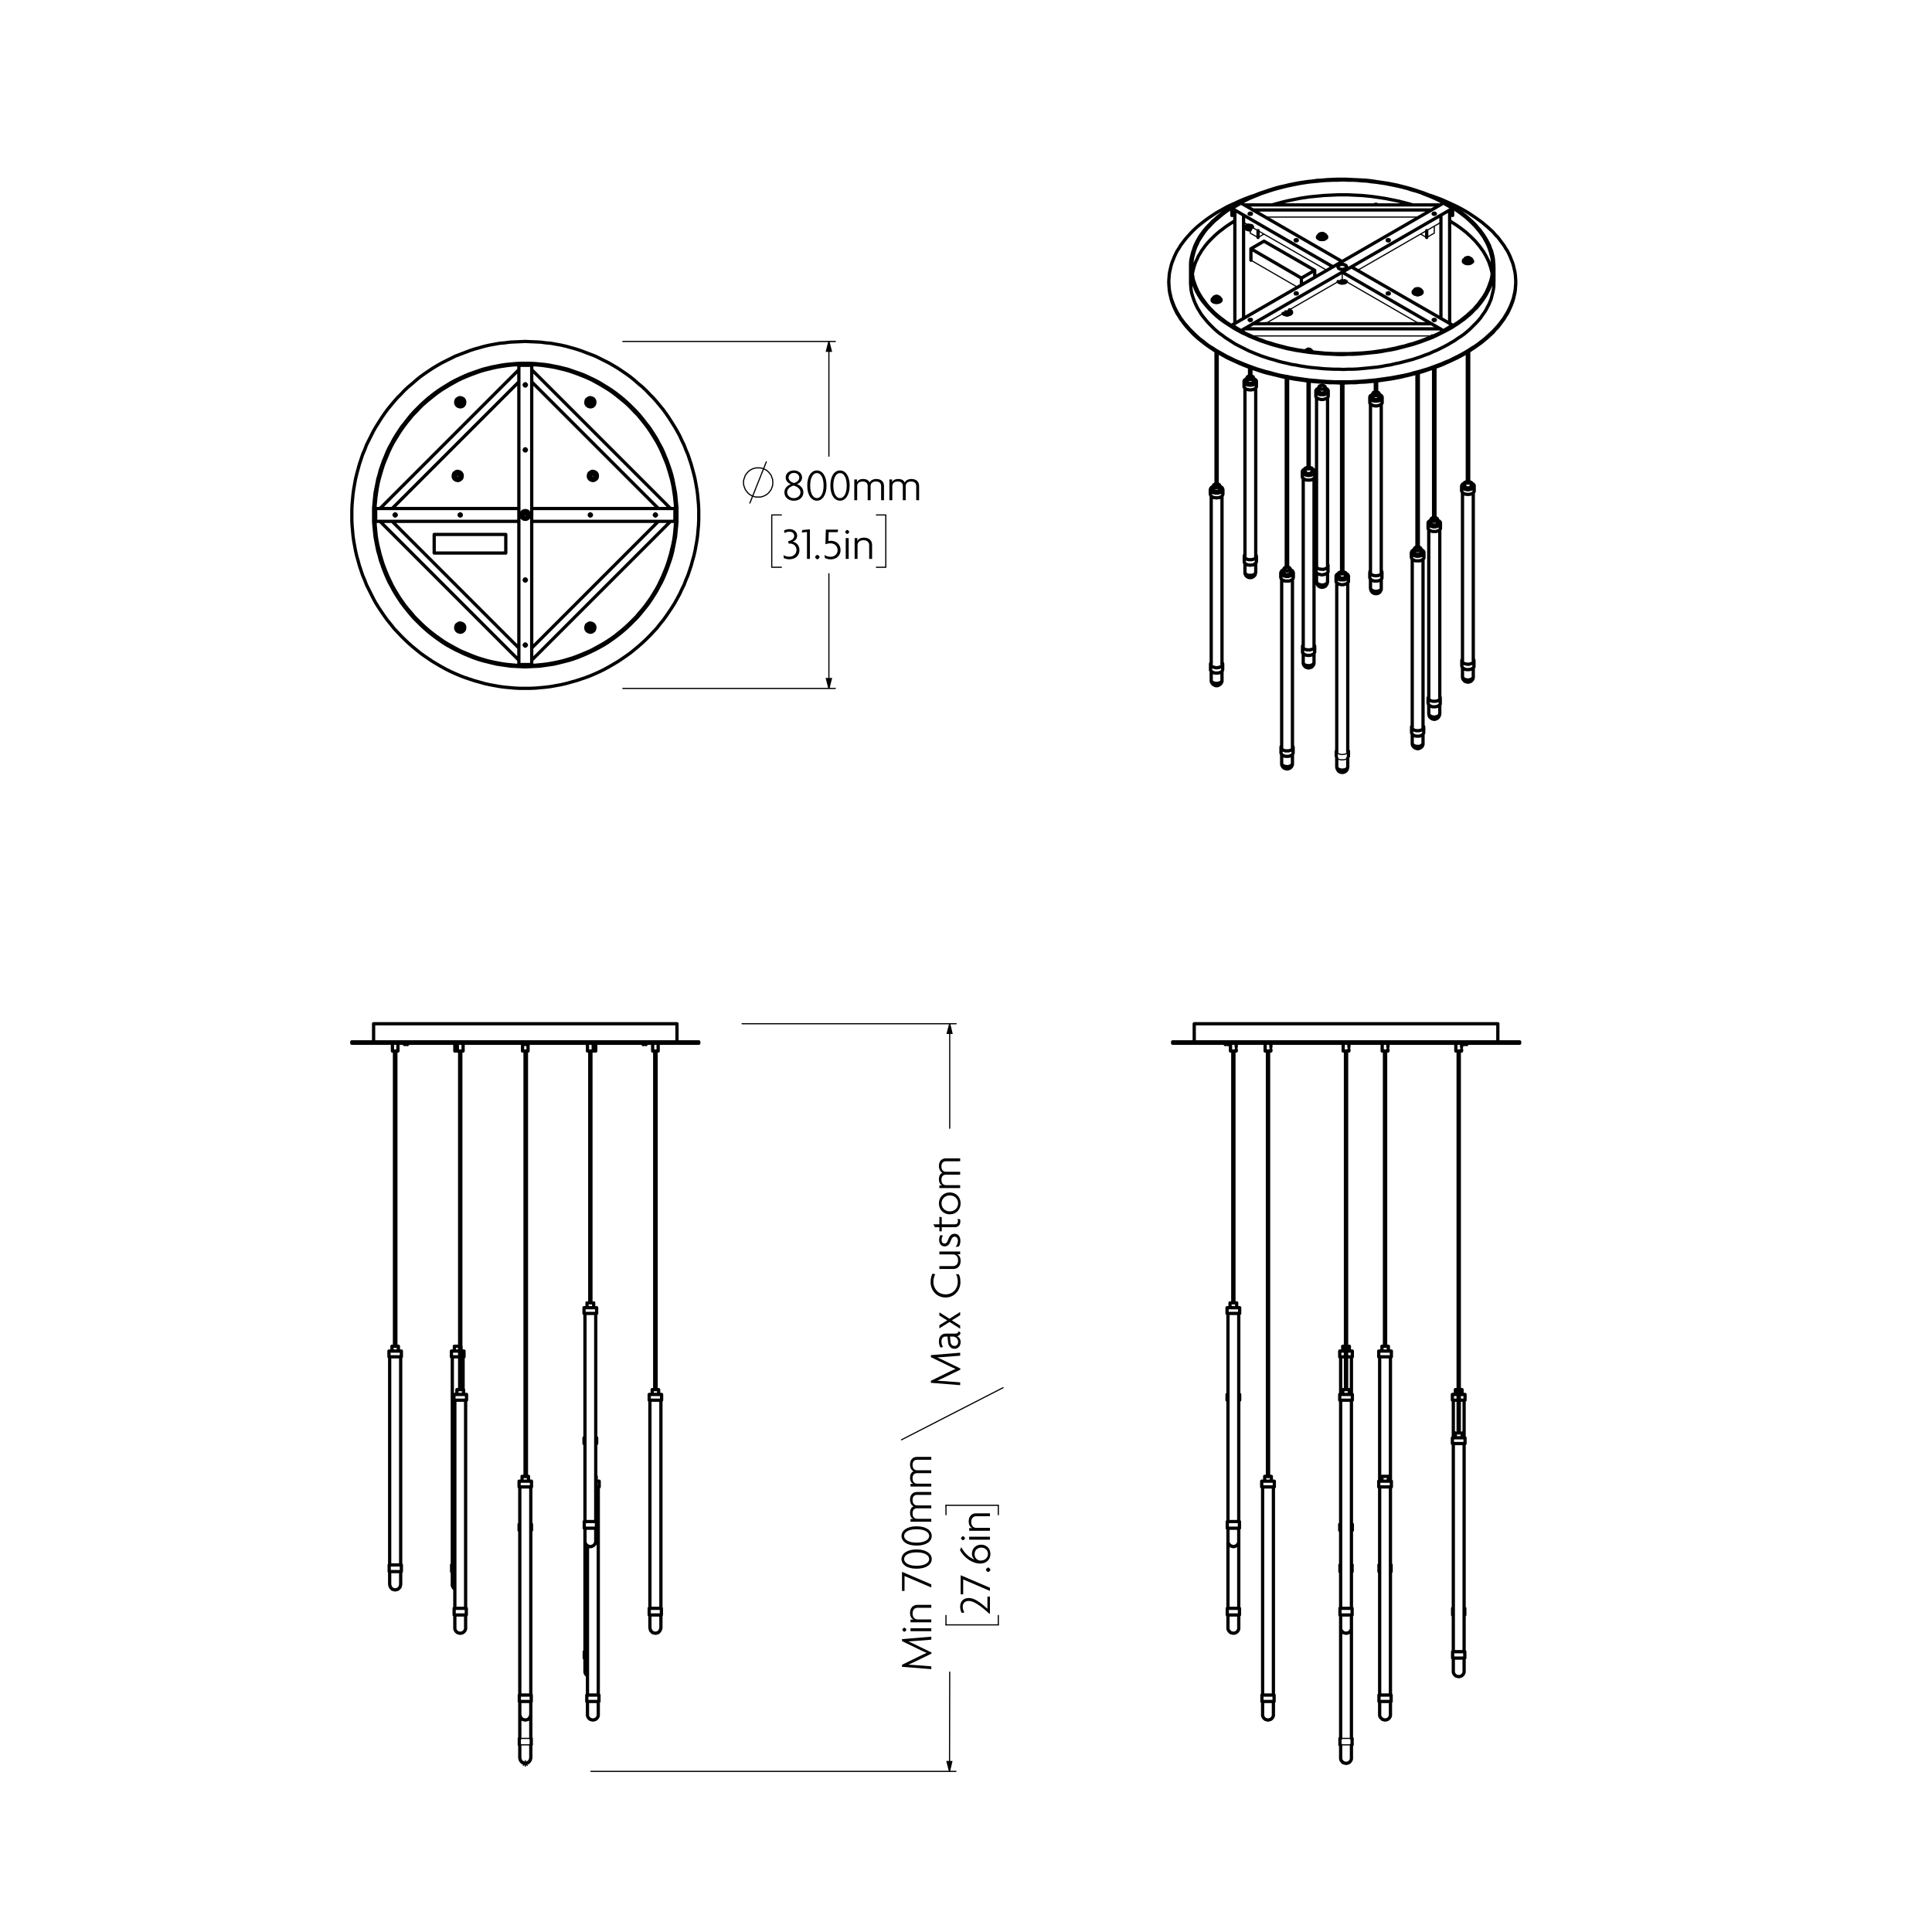 <?xml version="1.0" encoding="UTF-8"?>
<svg id="Layer_1" xmlns="http://www.w3.org/2000/svg" version="1.1" viewBox="0 0 841.89 841.89">
  <!-- Generator: Adobe Illustrator 29.4.0, SVG Export Plug-In . SVG Version: 2.1.0 Build 152)  -->
  <defs>
    <style>
      .st0 {
        stroke-width: 1.42px;
      }

      .st0, .st1, .st2 {
        stroke-linecap: round;
        stroke-linejoin: round;
      }

      .st0, .st1, .st2, .st3, .st4 {
        fill: none;
        stroke: #000;
      }

      .st1, .st3 {
        stroke-width: .51px;
      }

      .st2, .st4 {
        stroke-width: .51px;
      }

      .st3, .st4 {
        stroke-miterlimit: 10;
      }
    </style>
  </defs>
  <path class="st0" d="M162.8,446.1h66.1M228.9,446.1h66.1M304.5,454.6h-151.2M304.5,454h-151.2M231.3,664.24h.3M226.2,664.24h.3M231.3,666.84h.3M226.2,666.84h.3M227.5,643.34h2.8M226.2,645.44h5.4M226.2,647.94h5.4M226.3,738.64h5.2M226.3,741.44h5.2M227.7,458h2.4M254.5,572.34h5.5M254.5,569.84h5.5M254.6,663.04h5.3M254.6,665.94h5.3M256,458h2.5M259.6,643.34h.1M259.6,645.44h1.5M259.6,647.94h1.5M255.7,741.44h5.3M255.7,738.64h5.3M258.5,458h1.1M284.2,605.54h2.8M282.9,607.64h5.4M282.9,610.14h5.4M282.9,700.84h5.3M282.9,703.74h5.3M284.4,458h2.4M259.6,626.54h.4M254.5,626.54h.4M259.6,629.04h.4M254.5,629.04h.4M254.6,719.74h1.4M254.6,722.54h1.4M198.1,586.64h2.2M200.9,588.74h1.3M196.7,588.74h3.6M200.8,591.24h1.4M196.7,591.24h3.6M196.8,681.94h1.4M196.8,684.84h1.4M198.2,458h1.1M170.8,586.64h2.8M169.5,591.24h5.4M169.5,588.74h5.4M169.6,681.94h5.3M169.6,684.84h5.3M171,458h2.4M199.2,605.54h2.7M197.8,610.14h5.5M197.8,607.64h5.5M197.9,700.84h5.3M197.9,703.74h5.3M199.3,458h2.5M295,454v-7.9M162.8,446.1v7.9M304.5,454.6v-.6M153.3,454v.6M279.9,454.7h0l.1.1v.1l.1.1.1.1.1.1h.1M281.4,455.2h0l.1-.1.1-.1h.1v-.1l.1-.1v-.1h.1M227.9,454.7h0l.1.1v.1l.1.1h.1v.1l.1.1h.1M229.4,455.2h.1l.1-.1v-.1h.1l.1-.1v-.1l.1-.1M175.9,454.7h.1v.1l.1.1v.1h.1l.1.1.1.1M177.4,455.2h.1l.1-.1.1-.1.1-.1v-.1l.1-.1M231.6,666.84v-2.6M226.2,664.24v2.6M226.5,747.14v10.4M231.3,757.54v-10.4M226.3,757.54v2.8M231.5,760.34v-2.8M226.5,760.34v5.7M231.3,766.04v-5.7M226.5,766.04l.1.4.1.4.2.4.2.3.3.3.3.3.4.1.4.1.4.1.4-.1.4-.1.4-.1.3-.3.3-.3.2-.3.2-.4.1-.4.1-.4M230.3,643.34h0M227.5,643.34h0M227.5,643.34v2.1M230.3,645.44v-2.1M231.6,647.94v-2.5M226.2,645.44v2.5M226.5,647.94v90.7M231.3,738.64v-90.7M226.3,738.64v2.8M231.5,741.44v-2.8M226.5,747.14l.1.4.1.4.2.4.2.3.3.3.3.3.4.1.4.1.4.1.4-.1.4-.1.4-.1.3-.3.3-.3.2-.3.2-.4.1-.4.1-.4M226.5,741.44v5.7M231.3,747.14v-5.7M227.7,454.6v3.4M230.1,458v-3.4M255.8,567.74v2.1M258.7,569.84v-2.1M260,572.34v-2.5M254.5,569.84v2.5M254.9,572.34v90.7M259.6,663.04v-90.7M257,458v109.74M257.5,567.74v-109.74M254.6,663.04v2.9M259.9,665.94v-2.9M254.9,665.94v5.6M259.6,671.54v-5.6M254.9,671.54v.4l.1.4.2.4.2.3.3.3.4.3.3.1.4.2h.9l.4-.2.3-.1.4-.3.3-.3.2-.3.2-.4.1-.4v-.4M256,454.6v3.4M258.5,458v-3.4M259.8,643.34h-.1M259.8,645.44v-2.1M261.1,647.94v-2.5M256,673.54v65.1M260.7,738.64v-90.7M255.7,738.64v2.8M261,741.44v-2.8M256,747.14v.4l.1.4.2.4.2.3.3.3.4.3.4.1.3.1.5.1.4-.1.4-.1.3-.1.4-.3.3-.3.2-.3.2-.4.1-.4v-.4M256,741.44v5.7M260.7,747.14v-5.7M259.6,458v-3.4M287,605.54h0M284.2,605.54h0M284.2,605.54v2.1M287,607.64v-2.1M288.3,610.14v-2.5M282.9,607.64v2.5M283.2,610.14v90.7M288,700.84v-90.7M285.3,458v147.54M285.9,605.54v-147.54M282.9,700.84v2.9M288.2,703.74v-2.9M283.2,703.74v5.6M288,709.34v-5.6M283.2,709.34l.1.4.1.4.1.4.3.3.3.3.3.3.4.1.4.1.4.1.4-.1.4-.1.4-.1.3-.3.3-.3.2-.3.2-.4.1-.4.1-.4M284.4,454.6v3.4M286.8,458v-3.4M260,629.04v-2.5M254.5,626.54v2.5M254.9,671.54v48.2M257,567.74h0M257.5,567.74h0M254.6,719.74v2.8M254.9,722.54v5.7M254.9,728.24v.4l.1.4.2.4.2.3.3.3.3.2M200.9,586.64h-.1M198.1,586.64h-.1M198,586.64v2.1M200.9,588.74v-2.1M202.2,591.24v-2.5M196.7,588.74v2.5M197.1,591.24v90.7M201.8,605.54v-14.3M196.8,681.94v2.9M197.1,690.44v.4l.1.4.2.4.2.3.3.3.3.2M197.1,684.84v5.6M198.2,454.6v3.4M170.8,586.64v2.1M173.6,588.74v-2.1M173.6,586.64h0M170.8,586.64h0M174.9,591.24v-2.5M169.5,588.74v2.5M169.8,591.24v90.7M174.6,681.94v-90.7M171.9,458v128.64M172.5,586.64v-128.64M169.6,681.94v2.9M174.9,684.84v-2.9M169.8,684.84v5.6M174.6,690.44v-5.6M169.8,690.44l.1.4.1.4.2.4.2.3.3.3.3.3.4.1.4.1.4.1.4-.1.4-.1.4-.1.3-.3.3-.3.3-.3.1-.4.1-.4.1-.4M171,454.6v3.4M173.4,458v-3.4M202,605.54h-.1M199.2,605.54h-.1M199.1,605.54v2.1M202,607.64v-2.1M203.3,610.14v-2.5M197.8,607.64v2.5M198.2,610.14v90.7M202.9,700.84v-90.7M200.3,458v147.54M200.8,605.54v-147.54M197.9,700.84v2.9M203.2,703.74v-2.9M198.2,709.34v.4l.1.4.2.4.2.3.3.3.4.3.3.1.4.1.5.1.4-.1.4-.1.3-.1.4-.3.3-.3.2-.3.2-.4.1-.4v-.4M198.2,703.74v5.6M202.9,709.34v-5.6M199.3,454.6v3.4M201.8,458v-3.4"/>
  <path class="st2" d="M281.9,454.7h-1.4M280.5,454.7h-.6M281.4,455.2h-.7M280.7,455.2h-.3M229.9,454.7h-2M229.4,455.2h-1M177.9,454.7h-2M177.4,455.2h-1M226.3,760.34h5.2M226.3,757.54h5.2M258.7,567.74h-2.9M255.9,567.74h2.7"/>
  <path class="st0" d="M228.9,148.79l2.2.1,2.3.1,2.2.1,2.2.3,2.3.2,2.2.4,2.2.4,2.2.5,2.1.6,2.2.6,2.1.7,2.1.8,2.1.8,2.1.8,2,1,2,1,2,1,1.9,1.1,2,1.2,1.8,1.2,1.9,1.3,1.8,1.3,1.7,1.4,1.7,1.5,1.7,1.4,1.7,1.6,1.5,1.6,1.6,1.6,1.5,1.7,1.4,1.7,1.4,1.7,1.3,1.8,1.3,1.9,1.2,1.9,1.2,1.9,1.1,1.9,1.1,2,.9,2,1,2,.8,2.1.9,2.1.7,2.1.7,2.1.6,2.2.6,2.2.5,2.1.4,2.2.4,2.3.3,2.2.2,2.2.2,2.2.1,2.3v4.5l-.1,2.2-.2,2.2-.2,2.3-.3,2.2-.4,2.2-.4,2.2-.5,2.2-.6,2.1-.6,2.2-.7,2.1-.7,2.1-.9,2.1-.8,2.1-1,2-.9,2-1.1,2-1.1,2-1.2,1.9-1.2,1.8-1.3,1.9-1.3,1.8-1.4,1.7-1.4,1.8-1.5,1.6-1.6,1.7-1.5,1.5-1.7,1.6-1.7,1.5-1.7,1.4-1.7,1.4-1.8,1.3-1.9,1.3-1.8,1.2-2,1.2-1.9,1.1-2,1.1-2,1-2,.9-2.1.9-2.1.8-2.1.7-2.1.7-2.2.6-2.1.6-2.2.5-2.2.4-2.2.4-2.3.3-2.2.2-2.2.2-2.3.1h-4.4l-2.3-.1-2.2-.2-2.2-.2-2.3-.3-2.2-.4-2.2-.4-2.2-.5-2.1-.6-2.2-.6-2.1-.7-2.1-.7-2.1-.8-2.1-.9-2-.9-2-1-2-1.1-1.9-1.1-2-1.2-1.8-1.2-1.9-1.3-1.8-1.3-1.7-1.4-1.7-1.4-1.7-1.5-1.7-1.6-1.5-1.5-1.6-1.7-1.5-1.6-1.4-1.8-1.4-1.7-1.3-1.8-1.3-1.9-1.2-1.8-1.2-1.9-1.1-2-1-2-1-2-1-2-.8-2.1-.9-2.1-.7-2.1-.7-2.1-.6-2.2-.6-2.1-.5-2.2-.4-2.2-.4-2.2-.3-2.2-.2-2.3-.2-2.2-.1-2.2v-4.5l.1-2.3.2-2.2.2-2.2.3-2.2.4-2.3.4-2.2.5-2.1.6-2.2.6-2.2.7-2.1.7-2.1.9-2.1.8-2.1,1-2,1-2,1-2,1.1-1.9,1.2-1.9,1.2-1.9,1.3-1.9,1.3-1.8,1.4-1.7,1.4-1.7,1.5-1.7,1.6-1.6,1.5-1.6,1.7-1.6,1.7-1.4,1.7-1.5,1.7-1.4,1.8-1.3,1.9-1.3,1.8-1.2,2-1.2,1.9-1.1,2-1,2-1,2-1,2.1-.8,2.1-.8,2.1-.8,2.1-.7,2.2-.6,2.1-.6,2.2-.5,2.2-.4,2.2-.4,2.3-.2,2.2-.3,2.2-.1,2.3-.1,2.2-.1M228.9,289.99h2.1l2.1-.1,2.1-.2,2-.2,2.1-.3,2.1-.4,2-.4,2.1-.5,2-.6,2-.6,1.9-.7,2-.8,1.9-.8,1.9-.8,1.9-1,1.8-1,1.8-1,1.8-1.1,1.8-1.2,1.7-1.2,1.6-1.3,1.6-1.3,1.6-1.4,1.5-1.4,1.5-1.5,1.5-1.5,1.3-1.6,1.4-1.6,1.3-1.6,1.2-1.7,1.2-1.7,1.1-1.8,1.1-1.8,1-1.8.9-1.9.9-1.9.8-1.9.8-2,.7-1.9.6-2,.6-2,.5-2.1.5-2,.4-2.1.3-2,.2-2.1.2-2.1.1-2.1.1-2.1v-2.1l-.1-2-.2-2.1-.2-2.1-.3-2.1-.3-2-.4-2.1-.5-2-.6-2.1-.6-2-.6-1.9-.8-2-.8-1.9-.8-1.9-.9-1.9-1-1.9-1.1-1.8-1.1-1.8-1.1-1.7-1.2-1.7-1.3-1.7-1.3-1.6-1.3-1.6-1.5-1.5-1.4-1.5-1.5-1.5-1.6-1.4-1.6-1.3-1.6-1.3-1.7-1.3-1.7-1.2-1.8-1.1-1.8-1.1-1.8-1-1.8-1-1.9-.9-1.9-.8-2-.8-1.9-.7-2-.7-2-.6-2.1-.5-2-.5-2.1-.4-2-.3-2.1-.3-2.1-.2-2.1-.1-2.1-.1h-2l-2.1.1-2.1.1-2.1.2-2.1.3-2,.3-2.1.4-2,.5-2.1.5-2,.6-2,.7-1.9.7-2,.8-1.9.8-1.9.9-1.8,1-1.8,1-1.8,1.1-1.8,1.1-1.7,1.2-1.7,1.3-1.6,1.3-1.6,1.3-1.6,1.4-1.5,1.5-1.4,1.5-1.5,1.5-1.3,1.6-1.3,1.6-1.3,1.7-1.2,1.7-1.1,1.7-1.1,1.8-1.1,1.8-1,1.9-.9,1.9-.8,1.9-.8,1.9-.8,2-.6,1.9-.6,2-.6,2.1-.5,2-.4,2.1-.3,2-.3,2.1-.2,2.1-.2,2.1-.1,2v2.1l.1,2.1.1,2.1.2,2.1.2,2.1.3,2,.4,2.1.5,2,.5,2.1.6,2,.6,2,.7,1.9.8,2,.8,1.9.9,1.9.9,1.9,1,1.8,1.1,1.8,1.1,1.8,1.2,1.7,1.2,1.7,1.3,1.6,1.4,1.6,1.3,1.6,1.5,1.5,1.5,1.5,1.5,1.4,1.6,1.4,1.6,1.3,1.7,1.3,1.7,1.2,1.7,1.2,1.8,1.1,1.8,1,1.8,1,1.9,1,1.9.8,1.9.8,2,.8,1.9.7,2,.6,2,.6,2.1.5,2,.4,2.1.4,2.1.3,2,.2,2.1.2,2.1.1h2.1M228.9,290.59l2.1-.1,2.1-.1,2.1-.1,2.1-.3,2.1-.3,2-.3,2.1-.5,2-.5,2-.5,2-.6,2-.7,2-.8,1.9-.8,1.9-.9,1.9-.9,1.9-1,1.8-1,1.8-1.1,1.7-1.2,1.7-1.2,1.7-1.3,1.6-1.3,1.6-1.4,1.5-1.4,1.5-1.5,1.5-1.5,1.4-1.6,1.3-1.6,1.3-1.6,1.3-1.7,1.2-1.8,1.1-1.7,1.1-1.8,1-1.9,1-1.8.9-1.9.8-1.9.8-2,.7-2,.7-2,.6-2,.5-2,.4-2,.4-2.1.4-2.1.2-2.1.2-2,.2-2.1v-6.3l-.2-2.1-.2-2.1-.2-2.1-.4-2.1-.4-2-.4-2.1-.5-2-.6-2-.7-2-.7-2-.8-1.9-.8-2-.9-1.9-1-1.8-1-1.9-1.1-1.8-1.1-1.7-1.2-1.8-1.3-1.6-1.3-1.7-1.3-1.6-1.4-1.6-1.5-1.5-1.5-1.5-1.5-1.4-1.6-1.4-1.6-1.3-1.7-1.3-1.7-1.2-1.7-1.1-1.8-1.1-1.8-1.1-1.9-1-1.9-.9-1.9-.9-1.9-.8-2-.7-2-.7-2-.7-2-.5-2-.5-2.1-.4-2-.4-2.1-.3-2.1-.2-2.1-.2-2.1-.1h-4.2l-2.1.1-2.1.2-2.1.2-2.1.3-2,.4-2.1.4-2,.5-2,.5-2,.7-2,.7-2,.7-1.9.8-1.9.9-1.9.9-1.9,1-1.8,1.1-1.8,1.1-1.7,1.1-1.7,1.2-1.7,1.3-1.6,1.3-1.6,1.4-1.5,1.4-1.5,1.5-1.5,1.5-1.4,1.6-1.3,1.6-1.3,1.7-1.3,1.6-1.2,1.8-1.1,1.7-1.1,1.8-1,1.9-1,1.8-.9,1.9-.8,2-.8,1.9-.7,2-.7,2-.5,2-.6,2-.4,2.1-.4,2-.4,2.1-.2,2.1-.2,2.1-.2,2.1v6.3l.2,2.1.2,2,.2,2.1.4,2.1.4,2.1.4,2,.6,2,.5,2,.7,2,.7,2,.8,2,.8,1.9.9,1.9,1,1.8,1,1.9,1.1,1.8,1.1,1.7,1.2,1.8,1.3,1.7,1.3,1.6,1.3,1.6,1.4,1.6,1.5,1.5,1.5,1.5,1.5,1.4,1.6,1.4,1.6,1.3,1.7,1.3,1.7,1.2,1.7,1.2,1.8,1.1,1.8,1,1.9,1,1.9.9,1.9.9,1.9.8,2,.8,2,.7,2,.6,2,.5,2,.5,2.1.5,2,.3,2.1.3,2.1.3,2.1.1,2.1.1,2.1.1M292.2,221.59l-60.5-60.5M231.7,166.39l55.2,55.2M226.1,161.09l-60.5,60.5M170.9,221.59l55.2-55.2M228.9,226.29h.4l.3-.1.3-.2.3-.2.2-.3.2-.3.1-.3.1-.4v-.4l-.1-.3-.2-.3-.2-.3-.2-.3-.3-.2-.4-.1-.3-.1h-.4l-.3.1-.4.1-.3.2-.2.3-.2.3-.2.3-.1.3v.4l.1.4.1.3.2.3.2.3.3.2.3.2.3.1h.4M228.9,168.19h.2l.1-.1.1-.2.1-.2-.1-.2-.1-.1-.1-.1-.2-.1-.2.1-.1.1-.1.1-.1.2.1.2.1.2.1.1h.2M228.9,281.59l.2-.1.1-.1.1-.1.1-.2-.1-.2-.1-.1-.1-.1-.2-.1-.2.1-.1.1-.1.1-.1.2.1.2.1.1.1.1.2.1M228.9,196.49h.2l.1-.1.1-.2.1-.1-.1-.2-.1-.2-.1-.1h-.4l-.1.1-.1.2-.1.2.1.1.1.2.1.1h.2M228.9,253.19h.2l.1-.1.1-.2.1-.1-.1-.2-.1-.2-.1-.1h-.4l-.1.1-.1.2-.1.2.1.1.1.2.1.1h.2M231.7,289.59h-5.6M231.7,159.19v130.4M226.1,159.19v130.4M231.7,159.19h-5.6M285.6,224.89l.2-.1.1-.1.1-.1.1-.2-.1-.2-.1-.1-.1-.1-.2-.1-.2.1-.1.1-.1.1-.1.2.1.2.1.1.1.1.2.1M257.2,224.89l.2-.1.2-.1.1-.1v-.4l-.1-.1-.2-.1-.2-.1-.1.1-.2.1-.1.1v.4l.1.1.2.1.1.1M294.1,227.19h-62.4M294.1,221.59v5.6M294.1,221.59h-62.4M172.2,224.89l.2-.1.1-.1.1-.1.1-.2-.1-.2-.1-.1-.1-.1-.2-.1-.2.1-.1.1-.1.1-.1.2.1.2.1.1.1.1.2.1M200.6,224.89l.1-.1.2-.1.1-.1v-.4l-.1-.1-.2-.1-.1-.1-.2.1-.2.1-.1.1v.4l.1.1.2.1.2.1M163.7,221.59h62.4M163.7,221.59v5.6M163.7,227.19h62.4M226.1,282.39l-55.2-55.2M165.6,227.19l60.5,60.5M231.7,287.69l60.5-60.5M286.9,227.19l-55.2,55.2M229.4,224.09h-.5M228.6,223.99h.5l.2.1M229.4,223.89h-.5l-.2.1h-.3M228.6,223.79h.3l.2.1h.2M229.4,223.69h-.5l-.2.1h-.3M228.6,223.59h.1l.2.1h.4M229.3,223.49h-.2l-.2.1h-.4M228.9,223.49h.2M257.2,272.79l-.2.1-.2.1-.1.1-.1.2v.5l.2.2.1.1.2.1h.3l.2-.1.1-.1.2-.2v-.5l-.1-.2-.1-.1-.2-.1-.3-.1M258.2,273.49v-.2l-.1-.3-.2-.2-.2-.1-.3-.1h-.5l-.2.1-.2.2-.1.2-.1.3v.2l.1.3.1.2.2.2.2.1.3.1.2-.1.3-.1.2-.1.2-.2.1-.2v-.3M255.7,273.49l.1.1.1.2.1.2.2.3.1.2.1.2.1.1M256.5,274.79h1.5M258.8,273.49l-.1-.1-.1-.1-.1-.3-.2-.3-.1-.2-.1-.2-.1-.1M258,272.19h-1.5M255.3,273.59v-.4l.1-.3.1-.4.2-.3.3-.2.3-.2.3-.2.4-.1h.4l.3.1.4.1.3.2.3.2.2.3.2.3.1.4v.7l-.1.4-.1.3-.2.3-.3.2-.3.3-.3.1-.4.1h-.4l-.3-.1-.4-.1-.3-.2-.3-.2-.2-.3-.2-.3-.1-.4v-.3M257.6,206.09l-.1.1v.1l-.2.3-.2.3-.1.2-.1.2-.1.1M256.8,207.39l.1.1.1.2.1.2.2.3.1.2.1.2.1.1M257.6,208.69h1.5M259.1,208.69l.1-.1.1-.1.1-.3.2-.3.1-.2.1-.2.1-.1M259.9,207.39l-.1-.1-.1-.1-.1-.3-.2-.3-.1-.2-.1-.2-.1-.1M259.1,206.09h-1.5M256.4,207.49v-.4l.1-.3.1-.4.2-.3.3-.2.3-.2.3-.2.4-.1h.4l.3.1.4.1.3.2.3.2.2.3.2.3.1.4v.7l-.1.4-.1.3-.2.3-.3.2-.3.2-.3.2-.4.1h-.4l-.3-.1-.4-.1-.3-.2-.3-.2-.2-.3-.2-.3-.1-.4v-.3M257.2,174.69h-.2l-.2.1-.1.2-.1.2v.4l.2.2.1.1.2.1h.3l.2-.1.1-.1.2-.2v-.4l-.1-.2-.1-.2-.2-.1h-.3M256.5,173.99l-.1.1-.1.1-.1.3-.2.3-.1.2-.1.2-.1.1M256.5,176.59h1.5M258,176.59h.1l.1-.2.1-.3.2-.2.1-.3.1-.2.1-.1M258,173.99h-1.5M255.3,175.39v-.4l.1-.3.1-.4.2-.3.3-.2.3-.2.3-.2.4-.1h.4l.3.1.4.1.3.2.3.2.2.3.2.3.1.4v.7l-.1.4-.1.3-.2.3-.3.3-.3.2-.3.1-.4.1h-.4l-.3-.1-.4-.1-.3-.2-.3-.2-.2-.3-.2-.3-.1-.4v-.3M200.6,174.69h-.3l-.2.1-.1.2-.1.2v.4l.2.2.1.1.2.1h.3l.2-.1.1-.1.2-.2v-.4l-.1-.2-.1-.2-.2-.1h-.2M199,175.29l.1.1.1.2.1.2.2.3.1.2.1.3h.1M199.8,176.59h1.5M202.1,175.29l-.1-.1-.1-.1-.1-.3-.2-.3-.1-.2-.1-.2-.1-.1M201.3,173.99h-1.5M198.6,175.39v-.4l.1-.3.1-.4.2-.3.3-.2.3-.2.3-.2.4-.1h.4l.3.1.4.1.3.2.3.2.2.3.2.3.1.4v.7l-.1.4-.1.3-.2.3-.3.3-.3.2-.3.1-.4.1h-.4l-.3-.1-.4-.1-.3-.2-.3-.2-.2-.3-.2-.3-.1-.4v-.3M198.7,206.09l-.1.1-.1.1-.1.3-.2.3-.1.2-.1.2-.1.1M197.9,207.39l.1.1.1.2.1.2.2.3.1.2.1.2.1.1M198.7,208.69h1.5M200.2,208.69l.1-.1v-.1l.2-.3.2-.3.1-.2.1-.2.1-.1M201,207.39l-.1-.1-.1-.1-.1-.3-.2-.3-.1-.2-.1-.2-.1-.1M200.2,206.09h-1.5M197.5,207.49v-.4l.1-.3.1-.4.2-.3.3-.2.3-.2.3-.2.4-.1h.4l.3.1.4.1.3.2.3.2.2.3.2.3.1.4v.7l-.1.4-.1.3-.2.3-.3.2-.3.2-.3.2-.4.1h-.4l-.3-.1-.4-.1-.3-.2-.3-.2-.2-.3-.2-.3-.1-.4v-.3M200.6,272.79l-.3.1-.2.1-.1.1-.1.2v.5l.2.2.1.1.2.1h.3l.2-.1.1-.1.2-.2v-.5l-.1-.2-.1-.1-.2-.1-.2-.1M199.8,272.19l-.1.1-.1.1-.1.3-.2.3-.1.2-.1.2-.1.1M199.8,274.79h1.5M201.3,274.79l.1-.1.1-.1.1-.3.2-.2.1-.3.1-.2.1-.1M201.3,272.19h-1.5M198.6,273.59v-.4l.1-.3.1-.4.2-.3.3-.2.3-.2.3-.2.4-.1h.4l.3.1.4.1.3.2.3.2.2.3.2.3.1.4v.7l-.1.4-.1.3-.2.3-.3.2-.3.3-.3.1-.4.1h-.4l-.3-.1-.4-.1-.3-.2-.3-.2-.2-.3-.2-.3-.1-.4v-.3M220.4,232.89h-31.2M189.2,232.89v8.1M189.2,240.99h31.2M220.4,240.99v-8.1M228.4,223.69v.1M228.4,223.89v.1M229.4,224.09v-.1M229.4,223.89v-.1M229.4,223.69h0M228.4,223.99h-.1M228.4,223.79h-.1v.1M229.5,224.09h-.1M229.5,224.09h0M229.5,223.89h-.1M229.5,223.79v-.1h-.1M256.7,273.19h0M257.8,207.09h0M257.7,207.09h.1M257.7,206.89h.1M258.9,206.99h.1M258.9,206.79h0M257.8,206.99h-.1M258.9,207.09h0M259,207.09h0M259,206.89h-.1M198.9,207.09h0M198.8,207.09h.1M198.8,206.89h.1M200,206.99h.1M200,206.79h0M198.9,206.99h-.1M200,207.09h0M200.1,207.09h-.1M200.1,206.89h-.1"/>
  <path class="st2" d="M228.9,223.49h.3l.2.1.2.2.1.2.1.2v.5l-.1.3-.2.1-.2.2h-.8l-.2-.2-.2-.1-.1-.3v-.5l.1-.2.1-.2.2-.2.2-.1h.3M231.7,161.09v5.3M286.9,221.59h5.3M226.1,166.39v-5.3M165.6,221.59h5.3M231.7,221.59v5.6M226.1,221.59v5.6M226.1,287.69v-5.3M170.9,227.19h-5.3M231.7,282.39v5.3M292.2,227.19h-5.3M228.9,223.69l-.2.1-.2.1-.2.1v.2l-.1.3.1.2.1.2.2.1.2.1h.2l.2-.1.2-.1.1-.2.1-.2-.1-.3v-.2l-.2-.1-.2-.1-.2-.1M228.4,224.09h.5M229,223.99h.4l-.1.1h-.9M229,223.79h.4v.1h-1M229,223.59h.4v.1h-1M229.1,223.49h-.5M229.5,223.89v.1h-1.2v.1h.5M229.5,223.79h-1.2v.1h.5M228.3,223.69h.5M229.3,223.59h-.8l-.1.1M228.6,223.49h.2M228.9,224.09h.6M229.7,223.09h-1.6M228.1,225.69h1.6M228.1,223.09v.1l-.1.1-.2.3-.1.3-.1.2-.2.2v.1M230.4,224.39v-.1l-.1-.1-.2-.3-.1-.3-.2-.2-.1-.2v-.1M227.4,224.39v.1l.1.2.2.2.1.3.2.2.1.3M229.7,225.69v-.1l.1-.1.2-.3.1-.2.2-.3.1-.2v-.1M227.9,224.39v-.2l.1-.3.1-.2.2-.2.3-.1h.5l.3.1.2.2.2.2.1.2v.5l-.1.3-.1.2-.2.2-.3.1h-.5l-.3-.1-.2-.1-.2-.2-.1-.3v-.3M257.2,273.19h-.1l-.1.1v.4l.1.1h.3v-.1l.1-.1v-.1M257.5,273.49v-.1l-.1-.1v-.1h-.2M257.2,273.19h.7M256.7,273.19h.5M256.9,273.19h.6M257.7,273.09h-.9l-.1.1M256.9,272.99h.8M257.5,272.89h-.6M257.8,273.09h-.1l-.1.1h-.9M256.7,272.99h.1l.1.1h.7M257.6,272.99h-.8M256.9,272.89h0M257.5,272.89h0M256.5,272.19l-.1.1-.1.1-.1.3-.2.3-.1.2-.1.2-.1.1M258,274.79l.1-.1.1-.1.1-.3.2-.2.1-.3.1-.2.1-.1M258.4,206.69l-.3.1-.1.1-.2.1-.1.2v.3l.1.2.1.2.1.1.3.1h.2l.2-.1.1-.1.2-.2v-.5l-.1-.2-.1-.1-.2-.1-.2-.1M259.3,207.39l-.1.4-.2.3-.3.2h-.7l-.3-.2-.2-.3-.1-.4.1-.4.2-.3.3-.2h.7l.3.2.2.3.1.4M259.3,207.39h-.1M259.2,207.39l-.1.3-.1.3-.3.2h-.7l-.2-.2-.2-.3-.1-.3.1-.3.2-.3.2-.2h.7l.3.2.1.3.1.3M258,207.09h.5M259,206.99h-1.2l-.1.1M258,206.89h.5M259,206.79h-1.1l-.1.1h-.1M258,206.69h.5M258,206.69h0M257.8,207.09h0M258.4,207.09h-.5M258.9,206.99h-.2l-.1.1h-.8M258.5,206.99h.2M258.9,206.79h-.1l-.1.1h-.9.1l.1.1M258.5,206.79h.2M258.8,206.69h-1l.1.1h.1M258.6,206.59h.1M258,206.99h.7l.1.1h.1-.5M258.1,206.79h.5l.1.1h.2-.7l-.2.1h-.2M258.8,206.69h-.4l-.2.1h-.4.1M258.8,206.69h0M258.4,207.09h.6M258.2,207.09h.5M259,206.89h0l-.1.1h-1.2.1M258.2,206.89h.5M258.9,206.79h-1.2l.1.1M258.2,206.69h.5M258.6,206.59h0M285.9,224.39v-.1l-.1-.1-.1-.1h-.2l-.1.1-.1.1v.2l.1.1.1.1h.2l.1-.1.1-.1v-.1M257.5,175.29v-.1l-.1-.1-.2-.1-.1.1h-.1v.4l.1.1h.3v-.1l.1-.1v-.1M258.2,175.29v-.2l-.1-.3-.2-.2-.2-.1-.3-.1h-.5l-.2.1-.2.2-.1.2-.1.3v.2l.1.3.1.2.2.2.2.1.3.1.2-.1h.3l.2-.2.2-.2.1-.2v-.3M255.7,175.29l.1.1.1.2.1.2.2.3.1.2.1.3h.1M258.8,175.29l-.1-.1-.1-.1-.1-.3-.2-.3-.1-.2-.1-.2-.1-.1M200.8,175.29v-.2h-.1l-.1-.1-.2.1-.1.1v.2l.1.1v.1h.3l.1-.1v-.2M201.5,175.29v-.2l-.1-.3-.2-.2-.2-.1-.3-.1h-.5l-.2.1-.2.2-.1.2-.1.3v.2l.1.3.1.2.2.2.2.1.3.1.2-.1h.3l.2-.2.2-.2.1-.2v-.3M199.8,173.99l-.1.1-.1.1-.1.3-.2.3-.1.2-.1.2-.1.1M201.3,176.59h.1l.1-.2.1-.3.2-.2.1-.3.1-.2.1-.1M199.4,206.69l-.2.1-.2.1-.1.1-.1.2v.5l.2.2.1.1.2.1h.3l.2-.1.1-.1.1-.2.1-.2v-.3l-.1-.2-.2-.1-.1-.1-.3-.1M200.4,207.39l-.1.4-.2.3-.3.2h-.7l-.3-.2-.2-.3-.1-.4.1-.4.2-.3.3-.2h.7l.3.2.2.3.1.4M200.4,207.39h-.1M200.3,207.39l-.1.3-.2.3-.2.2h-.7l-.3-.2-.1-.3-.1-.3.1-.3.1-.3.3-.2h.7l.2.2.2.3.1.3M200,206.99h-.2l-.2.1h-.7M199.6,206.99h.2M200,206.79h-.1l-.1.1h-.9.1l.1.1M199.6,206.79h.2M199.9,206.69h-1l.1.1h.1M199.7,206.59h.1M198.9,207.09h0M199.4,207.09h-.4M199.1,207.09h.5M200,206.99h.1-1.2l-.1.1M199.1,206.89h.5M200.1,206.79h-1.1l-.1.1h-.1M199.1,206.69h.5M199.1,206.69h-.1M199.3,207.09h.5M200.1,206.89h0l-.1.1h-1.2M199.3,206.89h.5M200,206.79h-1.2l.1.1M199.3,206.69h.5M199.7,206.59h-.1M199.4,207.09h.7M199.1,206.99h.7l.1.1h.1-.6M199.9,206.89h.1-.8l-.1.1h-.2M199.1,206.79h.5l.2.1M199.9,206.69h-.5l-.2.1h-.3M199.8,206.69h.1M172.5,224.39v-.1l-.1-.1-.1-.1h-.2l-.1.1-.1.1v.2l.1.1.1.1h.2l.1-.1.1-.1v-.1M200.8,273.49v-.2l-.1-.1h-.3v.1l-.1.1v.2l.1.1v.1h.3l.1-.1v-.2M201.5,273.49v-.2l-.1-.3-.2-.2-.2-.1-.3-.1h-.5l-.2.1-.2.2-.1.2-.1.3v.2l.1.3.1.2.2.2.2.1.3.1.2-.1.3-.1.2-.1.2-.2.1-.2v-.3M200.6,273.19h.6M200,273.19h.6M200.3,272.89h0M200.3,272.89h.6M200.9,272.89h0M202.1,273.49l-.1-.1-.1-.1-.1-.3-.2-.3-.1-.2-.1-.2-.1-.1M199,273.49l.1.1.1.2.1.2.2.3.1.2.1.2.1.1"/>
  <path class="st0" d="M520.4,446.1h132.3M662.2,454.6h-151.2M662.2,454h-151.2M583.8,664.24h.4M588.9,664.24h.4M583.8,666.84h.4M588.9,666.84h.4M551.2,643.34h1.3M552.5,643.34h1.4M549.8,645.44h2.7M552.5,645.44h2.8M549.8,647.94h2.7M552.5,647.94h2.8M549.9,738.64h4.1M554,738.64h1.2M549.9,741.44h4.1M554,741.44h1.2M551.3,458h2.5M534.7,572.34h2.8M537.5,572.34h2.7M534.7,569.84h2.8M537.5,569.84h2.7M534.8,665.94h4.1M538.9,665.94h1.2M534.8,663.04h4.1M538.9,663.04h1.2M536.2,458h2.5M602.2,643.34h1.4M603.6,643.34h1.3M600.8,647.94h2.8M603.6,647.94h2.7M600.8,645.44h2.8M603.6,645.44h2.7M600.9,738.64h4.1M605,738.64h1.2M600.9,741.44h4.1M605,741.44h1.2M602.3,458h2.5M585.2,605.54h1.4M586.6,605.54h1.3M583.8,607.64h2.8M586.6,607.64h2.7M583.8,610.14h2.8M586.6,610.14h2.7M583.9,703.74h4.1M588,703.74h1.2M583.9,700.84h4.1M588,700.84h1.2M585.3,458h2.5M632.9,626.54h2.8M635.7,626.54h2.7M632.9,629.04h2.8M635.7,629.04h2.7M633,722.54h4.1M637.1,722.54h1.2M633,719.74h4.1M637.1,719.74h1.2M634.4,458h2.5M634.3,605.54h1.1M635.9,605.54h1.1M632.9,607.64h2.5M635.9,607.64h2.5M632.9,610.14h2.5M635.9,610.14h2.5M633,700.84h.3M638,700.84h.3M633,703.74h.3M638,703.74h.3M602.2,586.64h1.4M603.6,586.64h1.3M600.8,588.74h2.8M603.6,588.74h2.7M600.8,591.24h2.8M603.6,591.24h2.7M600.9,681.94h.3M605.9,681.94h.3M600.9,684.84h.3M605.9,684.84h.3M585.2,586.64h1.1M586.8,586.64h1.1M583.8,588.74h2.5M586.8,588.74h2.5M583.8,591.24h2.5M586.8,591.24h2.5M583.9,681.94h.3M588.9,681.94h.3M583.9,684.84h.3M588.9,684.84h.3M534.7,607.64h.4M539.8,607.64h.4M534.7,610.14h.4M539.8,610.14h.4M534.8,700.84h4.1M538.9,700.84h1.2M534.8,703.74h4.1M538.9,703.74h1.2M652.7,454v-7.9M520.4,446.1v7.9M662.2,454.6v-.6M511,454v.6M533.6,454.7h0l.1.1v.1l.1.1h.1v.1l.1.1h.1M535.1,455.2h.1v-.1l.1-.1h.1v-.1l.1-.1v-.1h.1M637.5,454.7h.1v.1l.1.1v.1h.1l.1.1.1.1M639,455.2h.1l.1-.1.1-.1.1-.1v-.1l.1-.1M589.3,666.84v-2.6M583.8,664.24v2.6M584.2,709.34v48.2M588.9,757.54v-48.2M583.9,757.54v2.8M589.2,760.34v-2.8M584.2,766.04v.4l.1.4.2.4.3.3.2.3.4.3.4.1.4.1.4.1.4-.1.4-.1.3-.1.4-.3.3-.3.2-.3.2-.4.1-.4v-.4M584.2,760.34v5.7M588.9,766.04v-5.7M554,643.34h-.1M551.2,643.34h-.1M551.1,643.34v2.1M554,645.44v-2.1M555.3,647.94v-2.5M549.8,645.44v2.5M550.2,647.94v90.7M554.9,738.64v-90.7M549.9,738.64v2.8M555.2,741.44v-2.8M550.2,741.44v5.7M554.9,747.14v-5.7M550.2,747.14v.4l.1.4.2.4.2.3.3.3.4.3.3.1.4.1.4.1.5-.1.4-.1.3-.1.4-.3.3-.3.2-.3.2-.4.1-.4v-.4M551.3,454.6v3.4M553.8,458v-.7M553.8,456.2v-1.6M536,567.74v2.1M538.9,569.84v-2.1M540.2,572.34v-2.5M534.7,569.84v2.5M535.1,572.34v90.7M539.8,663.04v-90.7M537.2,458v109.74M537.7,567.74v-109.74M534.8,663.04v2.9M540.1,665.94v-2.9M535.1,665.94v5.6M539.8,671.54v-5.6M535.1,671.54v.4l.1.4.2.4.3.3.2.3.4.3.4.1.4.2h.8l.4-.2.3-.1.4-.3.3-.3.2-.3.2-.4.1-.4v-.4M536.2,454.6v3.4M538.7,458v-.7M538.7,456.2v-1.6M605,643.34h-.1M602.2,643.34h0M602.2,643.34v2.1M605,645.44v-2.1M606.3,647.94v-2.5M600.8,645.44v2.5M601.2,647.94v90.7M605.9,738.64v-90.7M600.9,738.64v2.8M606.2,741.44v-2.8M601.2,747.14v.4l.1.4.2.4.3.3.3.3.3.3.4.1.4.1.4.1.4-.1.4-.1.3-.1.4-.3.3-.3.2-.3.2-.4.1-.4v-.4M601.2,741.44v5.7M605.9,747.14v-5.7M602.3,454.6v3.4M604.8,458v-.7M604.8,456.2v-1.6M585.1,605.54v2.1M588,607.64v-2.1M588,605.54h-.1M585.2,605.54h-.1M589.3,610.14v-2.5M583.8,607.64v2.5M584.2,610.14v90.7M588.9,700.84v-90.7M586.3,458v147.54M586.8,605.54v-147.54M583.9,700.84v2.9M589.2,703.74v-2.9M584.2,703.74v5.6M588.9,709.34v-5.6M584.2,709.34v.4l.1.4.2.4.3.3.2.3.4.3.4.1.4.1.4.1.4-.1.4-.1.3-.1.4-.3.3-.3.2-.3.2-.4.1-.4v-.4M585.3,454.6v3.4M587.8,458v-.7M587.8,456.2v-1.6M634.2,624.44v2.1M637.1,626.54v-2.1M638.4,629.04v-2.5M632.9,626.54v2.5M633.3,629.04v90.7M638,719.74v-90.7M635.4,458v166.44M635.9,624.44v-166.44M633,719.74v2.8M638.3,722.54v-2.8M633.3,722.54v5.7M638,728.24v-5.7M633.3,728.24v.4l.1.4.2.4.2.3.3.3.4.3.4.1.3.1.5.1.4-.1.4-.1.3-.1.4-.3.3-.3.2-.3.2-.4.1-.4v-.4M634.4,454.6v3.4M636.9,458v-.7M636.9,456.2v-1.6M637.1,605.54h-.1M634.3,605.54h-.1M634.2,605.54v2.1M637.1,607.64v-2.1M638.4,610.14v-2.5M632.9,607.64v2.5M633.3,610.14v16.4M638,626.54v-16.4M633,700.84v2.9M638.3,703.74v-2.9M605,586.64h-.1M602.2,586.64h0M602.2,586.64v2.1M605,588.74v-2.1M606.3,591.24v-2.5M600.8,588.74v2.5M601.2,591.24v54.2M605.9,645.44v-54.2M600.9,681.94v2.9M606.2,684.84v-2.9M588,586.64h-.1M585.2,586.64h-.1M585.1,586.64v2.1M588,588.74v-2.1M589.3,591.24v-2.5M583.8,588.74v2.5M584.2,591.24v16.4M588.9,607.64v-16.4M583.9,681.94v2.9M589.2,684.84v-2.9M540.2,610.14v-2.5M534.7,607.64v2.5M535.1,671.54v29.3M539.8,700.84v-29.3M537.2,567.74h0M537.7,567.74h0M534.8,700.84v2.9M540.1,703.74v-2.9M535.1,709.34v.4l.1.4.2.4.3.3.2.3.4.3.4.1.4.1.4.1.4-.1.4-.1.3-.1.4-.3.3-.3.2-.3.2-.4.1-.4v-.4M535.1,703.74v5.6M539.8,709.34v-5.6"/>
  <path class="st2" d="M535.6,454.7h-2M535.1,455.2h-1M639,455.2h-.6M638.4,455.2h-.4M639.5,454.7h-1.3M638.2,454.7h-.7M583.9,760.34h4.1M588,760.34h1.2M583.9,757.54h4.1M588,757.54h1.2M553.8,457.3h0l-.1-.1v-.1l-.1-.2v-.2l.1-.2v-.2l.1-.1M553.8,456.2v1.1M538.9,567.74h-1.4M537.5,567.74h-1.5M536.1,567.74h1.4M537.5,567.74h1.3M538.7,457.3h0l-.1-.1v-.8l.1-.1v-.1M538.6,456.6h.1M538.7,456.2v1.1M604.8,457.3h0l-.1-.1v-.8l.1-.1v-.1M604.8,456.2v.4l-.1.2v.3M604.6,456.9v-.1M587.8,457.3h0l-.1-.1v-.8l.1-.1v-.1M587.8,456.2v1.1M637.1,624.44h-1.4M635.7,624.44h-1.5M634.3,624.44h1.4M635.7,624.44h1.3M635.4,624.44h.3M636.9,457.3h0l-.1-.1v-.8l.1-.1v-.1M636.9,456.2v1.1"/>
  <path class="st0" d="M587.3,334.29h0l-.1.3-.1.2-.2.2-.3.2-.2.1-.4.2h-.4l-.3.1h-.8l-.4-.1-.4-.1-.3-.1-.3-.2-.2-.2-.2-.2-.1-.2-.1-.2M561.8,248.49l.2-.2.1-.1.1-.2v-.2l-.1-.1v-.1M563.2,332.69v.3l-.2.2-.2.2-.2.2-.3.2-.3.1-.4.1-.4.1h-.4l-.4-.1h-.4l-.3-.1-.4-.2-.3-.1-.2-.2-.2-.2-.1-.2v-.3M561.9,134.99v.1l.1.1v.4l-.1.1-.2.1-.2.1-.3.1h-.8l-.2-.1M572.6,288.69v.1l-.1.2-.1.2-.2.3-.2.1-.3.2-.4.1-.3.1-.4.1h-.4l-.4-.1h-.4l-.4-.1-.3-.1-.3-.2-.2-.2-.2-.2-.1-.2v-.3M570.9,152.79v-.1l-.1-.1-.1-.1M570.7,152.49l-.2-.1h-.6l-.2.1-.1.1v.2M569.1,152.99v-.1l.1-.2h.1M571.2,152.69l.1.1.1.2v.3h-.1M618.7,239.69l.2-.2.2-.1v-.5l-.1-.1M620.1,323.89v.3l-.2.2-.2.2-.2.2-.3.2-.3.1-.4.1-.4.1h-.4l-.4-.1h-.4l-.3-.1-.4-.2-.2-.1-.3-.2-.1-.2-.2-.2v-.3M618.2,125.89h0l.3.1.2.1.1.2.1.1v.3l-.1.2-.2.1-.2.1-.3.1h-.8l-.3-.1-.2-.1-.1-.2-.1-.1v-.4l.2-.1.1-.1M616.9,126.09l.2-.1M626,226.89l.2-.2.1-.1.1-.2v-.2l-.1-.2M627.4,311.09v.1l-.1.2-.1.2-.2.2-.3.2-.3.2-.3.1-.4.1-.4.1h-.4l-.4-.1h-.3l-.4-.1-.3-.2-.3-.1-.2-.2-.2-.2-.1-.2-.1-.3M642,294.89v.3l-.2.3-.1.2-.3.1-.3.2-.3.1-.4.1-.4.1h-.8l-.4-.1-.3-.1-.4-.1-.2-.2-.3-.2-.1-.2-.2-.2v-.3M640.3,112.69v-.2l-.2-.1M640.1,112.39l-.1-.1h-.5l-.2.1h-.1l-.1.1-.1.2M640.6,112.59l.1.1.1.2v.3l-.1.1-.2.2-.2.1h-.3l-.3.1h-.2l-.3-.1-.3-.1-.2-.1-.1-.1-.1-.2v-.3l.2-.2M600.5,172.09l.2-.1.2-.2v-.5M601.9,256.29v.4l-.1.2-.2.2-.3.2-.3.1-.3.2h-.4l-.4.1h-.8l-.4-.1-.3-.1-.3-.1-.3-.2-.3-.2-.1-.2-.1-.2-.1-.2v-.1M600.1,89.29h-.1l-.1-.1h-.7l-.1.1M598.9,89.29v-.1l.2-.1h.2l.2-.1h.2l.2.1.2.1M600.1,89.19l.1.1h.1M577.1,169.29l.2-.1.1-.2.1-.1v-.2l-.1-.2M578.5,253.59h0l-.1.3-.1.2-.2.2-.3.2-.3.1-.3.2-.4.1h-1.1l-.4-.1-.4-.1-.3-.1-.3-.2-.2-.1-.2-.3-.1-.2-.1-.2M576.5,101.89h.1l.2.1.2.1.2.1.1.2v.1l-.1.2-.1.1-.2.2-.2.1h-.2l-.3.1h-.3l-.3-.1-.2-.1-.2-.1-.2-.1-.1-.2v-.1l.1-.2.1-.2.2-.1M575.3,101.99l.1-.1M545.8,165.19l.2-.2.1-.1.1-.2v-.2l-.1-.2M547.2,249.39v.1l-.1.2-.1.2-.2.2-.2.2-.3.2-.4.1-.3.1h-1.6l-.4-.1-.3-.2-.3-.1-.2-.2-.2-.2-.1-.3v-.2M531.1,212.19l.2-.1.1-.2.1-.2v-.2l-.1-.1M532.5,296.39v.1l-.1.2-.1.3-.2.2-.2.2-.3.1-.3.1-.4.1-.4.1h-.8l-.4-.1-.3-.1-.4-.1-.3-.2-.2-.2-.2-.2-.1-.2v-.3M530.8,129.59h0l-.1-.1-.1-.1M530.6,129.39l-.2-.1-.2-.1-.2.1h-.2l-.2.1-.1.1v.1M531.1,129.49l.1.2.1.1v.3l-.1.2-.2.1-.2.1-.3.1h-.8l-.3-.1-.2-.1-.1-.2-.1-.1v-.4l.1-.1.1-.1M538.1,96.19l-1.4.9-1.4.9-1.3.9-1.3,1-1.2.9-1.2,1-1.2,1.1-1,1-1,1-1,1.1-.9,1.1-.8,1.1-.8,1.1-.7,1.2-.7,1.1-.5,1.2-.6,1.2-.4,1.1-.4,1.2-.3,1.2-.3,1.2-.1.8M615.5,89.29l-.2-.1-1.8-.5-1.9-.5-2-.5-1.9-.4-2-.4-2-.4-2-.3-2-.3-2.1-.3-2-.2-2.1-.2-2.1-.1-2.1-.1-2-.1h-4.2l-2.1.1-2.1.1-2.1.1-2,.2-2.1.2-2.1.2-2,.3-2,.3-2,.4-2,.4-1.9.4-2,.5-1.9.5-1.8.5-.7.2M650.2,119.49v-.5l-.3-1.2-.3-1.2-.4-1.2-.4-1.2-.5-1.1-.6-1.2-.6-1.1-.7-1.2-.8-1.1-.8-1.1-.9-1.1-.9-1.1-1-1-1.1-1.1-1.1-1-1.1-1-1.3-1-1.2-.9-1.4-1-1.4-.9-1.4-.9-.3-.2M538.5,143.09l1.5.8,1.6.8,1.6.8,1.6.7,1.7.8,1.7.7,1.8.6,1.7.7,1.9.5,1.8.6,1.9.5,1.9.5,1.9.5,2,.4,2,.4,2,.3,2,.3,2.1.3,2,.2,2.1.2,2,.2,2.1.1,2.1.1h6.3l2.1-.1,2.1-.1,2-.1,2.1-.2,2-.2,2.1-.3,2-.3,2-.3,2-.4,2-.4,1.9-.5,1.9-.4,1.9-.6,1.9-.5,1.8-.6,1.8-.6,1.8-.7,1.7-.7,1.7-.7,1.6-.7,1.6-.8,1.6-.8,1.5-.8,1.5-.9,1.4-.9,1.4-.9,1.3-.9,1.2-1,1.3-1,1.1-1,1.1-1,1.1-1,.9-1.1,1-1.1.8-1.1.8-1.1.8-1.1.7-1.2.6-1.1.5-1.2.5-1.2.4-1.2.4-1.1.3-1.2.2-1.2.2-1.2.1-1.3v-1.2l-.1-1.2-.1-1.2-.1-1.2-.3-1.2-.3-1.2-.4-1.2-.4-1.1-.5-1.2-.6-1.2-.6-1.1-.7-1.2-.8-1.1-.8-1.1-.9-1.1-.9-1.1-1-1-1.1-1.1-1.1-1-1.1-1-1.3-1-1.2-.9-1.4-1-1.4-.9-1.4-.8-1.5-.9-1.5-.8-1.6-.8-1.6-.8-1.6-.7-1.7-.7-1.8-.7-1.7-.7-1.8-.6-1.9-.5-1.8-.6-1.9-.5-2-.5-1.9-.4-2-.4-2-.4-2-.3-2-.3-2.1-.2-2-.3-2.1-.1-2.1-.2-2.1-.1h-2l-2.1-.1-2.1.1h-2.1l-2.1.1-2.1.1-2,.2-2.1.2-2.1.2-2,.3-2,.3-2,.4-2,.4-1.9.4-2,.5-1.9.5-1.8.5-1.9.6-1.8.6-1.8.6-1.7.7-1.7.7-1.7.7-1.6.8-1.6.8-1.5.8-1.5.8-1.5.9-1.4.9-1.3.9-1.3,1-1.2,1-1.2,1-1.2,1-1,1-1,1.1-1,1-.9,1.1-.8,1.1-.8,1.2-.7,1.1-.7,1.1-.5,1.2-.6,1.2-.4,1.1-.4,1.2-.3,1.2-.3,1.2-.2,1.2-.1,1.2-.1,1.2v1.2l.1,1.3.2,1.2.2,1.2.2,1.2.4,1.1.4,1.2.5,1.2.5,1.2.6,1.1.7,1.2.7,1.1.8,1.1.8,1.1.9,1.1,1,1.1,1,1,1.1,1.1,1.2,1,1.2,1,1.2.9,1.3,1,1.4.9,1.4.9,1.4.9M538.1,143.29l1.5.8,1.6.9,1.6.7,1.6.8,1.7.7,1.7.7,1.8.7,1.8.6,1.8.6,1.9.6,1.9.5,1.9.5,1.9.5,2,.4,2,.4,2,.3,2,.3,2,.3,2.1.2,2.1.2,2.1.2,2,.1,2.1.1,2.1.1h2.1l2.1-.1h2.1l2.1-.1,2.1-.2,2.1-.2,2-.2,2.1-.2,2-.3,2-.4,2-.3,2-.4,2-.5,1.9-.5,1.9-.5,1.9-.5,1.8-.6,1.8-.6,1.8-.7,1.7-.6,1.7-.7,1.7-.8,1.6-.8,1.6-.8,1.5-.8,1.5-.8,1.4-.9,1.4-.9,1.4-1,1.3-.9,1.2-1,1.2-1,1.1-1,1-1.1,1.1-1,.9-1.1.9-1.1.8-1.1.8-1.2.7-1.1.6-1.2.6-1.1.5-1.2.5-1.2.3-1.2.3-1.2.3-1.2.2-1.2.1-1.2v-2.4l-.1-1.2-.1-1.2-.2-1.2-.3-1.2-.3-1.2-.5-1.2-.4-1.2-.6-1.2-.6-1.1-.7-1.2-.7-1.1-.8-1.1-.8-1.1-1-1.1-.9-1.1-1.1-1.1-1.1-1-1.1-1-1.2-1-1.3-1-1.3-.9-1.4-.9-1.4-.9-1.4-.9-1.5-.8-1.6-.9-1.6-.8-1.6-.7-1.7-.7-1.7-.7-1.8-.7-1.8-.6-1.8-.6-1.9-.6-1.8-.5-2-.5-1.9-.5-2-.4-2-.4-2-.3-2-.3-2-.3-2.1-.3-2.1-.2-2-.1-2.1-.1-2.1-.1-2.1-.1h-4.2l-2.1.1-2.1.1-2.1.2-2.1.1-2,.3-2.1.2-2,.3-2,.3-2,.4-2,.4-2,.5-1.9.4-1.9.5-1.9.6-1.8.6-1.8.6-1.8.6-1.7.7-1.7.7-1.7.8-1.6.7-1.6.8-1.5.9-1.5.8-1.4.9-1.4.9-1.4,1-1.2.9-1.3,1-1.1,1-1.2,1-1,1.1-1,1-1,1.1-.9,1.1-.8,1.1-.8,1.1-.7,1.2-.6,1.1-.6,1.2-.5,1.2-.4,1.2-.4,1.2-.3,1.2-.3,1.2-.2,1.2-.1,1.2v2.4l.1,1.2.1,1.2.2,1.2.3,1.2.4,1.2.4,1.2.5,1.2.5,1.2.6,1.1.7,1.2.7,1.1.8,1.1.9,1.1.9,1.1,1,1.1,1,1,1.1,1.1,1.1,1,1.2,1,1.3,1,1.3.9,1.4.9,1.4.9,1.4.9M518.8,122.79v.9l.1,1.2.1,1.2.2,1.2.3,1.2.4,1.2.4,1.2.5,1.2.5,1.1.6,1.2.7,1.1.7,1.2.8,1.1.9,1.1.9,1.1,1,1.1,1,1,1.1,1.1,1.1,1,1.2,1,1.3.9,1.3,1,1.4.9,1.4.9,1.4.9M538.1,149.79l1.5.8,1.6.8,1.6.8,1.6.8,1.7.7,1.7.7,1.8.7,1.8.6,1.8.6,1.9.5,1.9.6,1.9.5,1.9.4,2,.5,2,.3,2,.4,2,.3,2,.3,2.1.2,2.1.2,2.1.2,2,.1,2.1.1h2.1l2.1.1,2.1-.1h2.1l2.1-.1,2.1-.2,2.1-.2,2-.2,2.1-.2,2-.3,2-.4,2-.3,2-.5,2-.4,1.9-.5,1.9-.5,1.9-.5,1.8-.6,1.8-.6,1.8-.7,1.7-.6,1.7-.8,1.7-.7,1.6-.8,1.6-.8,1.5-.8,1.5-.9,1.4-.8,1.4-1,1.4-.9,1.3-.9,1.2-1,1.2-1,1.1-1.1,1-1,1.1-1.1.9-1,.9-1.1.8-1.2.8-1.1.7-1.1.6-1.2.6-1.1.5-1.2.5-1.2.3-1.2.3-1.2.3-1.2.2-1.2.1-1.2v-1.5M660.5,123.19v.7l-.1,1.3-.1,1.3-.2,1.3-.3,1.2-.3,1.3-.4,1.3-.5,1.3-.5,1.2-.6,1.3-.6,1.2-.8,1.2-.7,1.2-.9,1.2-.9,1.2-.9,1.2-1.1,1.1-1,1.2-1.2,1.1-1.2,1.1-1.2,1-1.3,1.1-1.4,1-1.4,1-1.5,1-1.5,1-1.5.9-1.6.9-1.7.9-1.7.8-1.7.8-1.8.8-1.8.8-1.9.7-1.9.7-1.9.6-2,.7-2,.6-2,.5-2,.5-2.1.5-2.1.5-2.1.4-2.2.4-2.2.3-2.1.3-2.2.3-2.2.2-2.2.2-2.3.1-2.2.2h-2.2l-2.3.1h-2.2l-2.3-.1h-2.2l-2.2-.2-2.2-.1-2.3-.2-2.2-.2-2.2-.3-2.1-.3-2.2-.3-2.1-.4-2.2-.4-2.1-.5-2-.5-2.1-.5-2-.5-2-.6-2-.7-1.9-.6-1.9-.7-1.8-.7-1.9-.8-1.7-.8-1.8-.8-1.7-.8-1.6-.9-1.6-.9-1.6-.9-1.5-1-1.5-1-1.4-1-1.3-1-1.4-1.1-1.2-1-1.2-1.1-1.1-1.1-1.1-1.2-1-1.1-1-1.2-.9-1.2-.9-1.2-.7-1.2-.8-1.2-.6-1.2-.6-1.3-.5-1.2-.5-1.3-.4-1.3-.3-1.3-.3-1.2-.2-1.3-.1-1.3-.1-1.3v-.7M623.1,85.09l1.2.4,1.9.7,1.9.7,1.8.8,1.8.8,1.7.8,1.7.8,1.7.9,1.6.9M638.4,91.89l1.5.9,1.5,1,1.5,1,1.4,1,1.4,1,1.3,1.1,1.2,1,1.2,1.1,1.2,1.1,1,1.2,1.1,1.1.9,1.2.9,1.2.9,1.2.7,1.2.8,1.2.6,1.2.6,1.3.5,1.3.5,1.2.4,1.3.3,1.3.3,1.3.2,1.2.1,1.3.1,1.3v1.3l-.1,1.3-.1,1.3-.2,1.3-.3,1.3-.3,1.3-.4,1.2-.5,1.3-.5,1.3-.6,1.2-.6,1.2-.8,1.3-.7,1.2-.9,1.2-.9,1.2-.9,1.1-1.1,1.2-1,1.1-1.2,1.1-1.2,1.1-1.2,1.1-1.3,1-1.4,1.1-1.4,1-1.5.9-1.5,1-1.5.9-1.6.9-1.7.9-1.7.8-1.7.9-1.8.7-1.8.8-1.9.7-1.9.7-1.9.7-2,.6-2,.6-2,.5-2,.6-2.1.5-2.1.4-2.1.4-2.2.4-2.2.3-2.1.3-2.2.3-2.2.2-2.2.2-2.3.2-2.2.1-2.2.1h-6.8l-2.2-.1-2.2-.1-2.2-.2-2.3-.2-2.2-.2-2.2-.3-2.1-.3-2.2-.3-2.1-.4-2.2-.4-2.1-.4-2-.5-2.1-.6-2-.5-2-.6-2-.6-1.9-.7-1.9-.7-1.8-.7-1.9-.8-1.7-.7-1.8-.9-1.7-.8-1.6-.9-1.6-.9-1.6-.9-1.5-1-1.5-.9-1.4-1-1.3-1.1-1.4-1-1.2-1.1-1.2-1.1-1.1-1.1-1.1-1.1-1-1.2-1-1.1-.9-1.2-.9-1.2-.7-1.2-.8-1.3-.6-1.2-.6-1.2-.5-1.3-.5-1.3-.4-1.2-.3-1.3-.3-1.3-.2-1.3-.1-1.3-.1-1.3v-1.3l.1-1.3.1-1.3.2-1.2.3-1.3.3-1.3.4-1.3.5-1.2.5-1.3.6-1.3.6-1.2.8-1.2.7-1.2.9-1.2.9-1.2,1-1.2,1-1.1,1.1-1.2,1.1-1.1,1.2-1.1,1.2-1,1.4-1.1,1.3-1,1.4-1,1.5-1,1.5-1,1.6-.9,1.6-.9,1.6-.9,1.7-.8,1.8-.8,1.7-.8,1.9-.8,1.8-.7,1.9-.7,1.3-.4M627.9,93.79v45M631.7,140.99v-49.4M627.7,89.29h-85.6M545.9,91.49h78M536.8,141.69v.3M583.6,117.09l.2.1.4.1.3.1h.7l.4-.1.3-.1.3-.1.2-.2.2-.1.1-.2.1-.2v-.2l-.1-.2-.1-.2-.2-.2-.3-.1-.3-.2h-.3l-.4-.1h-.7l-.3.1-.3.1-.3.2-.2.1-.2.2-.1.2v.2l.1.2.1.2.1.2.3.2M624.7,93.29l.1.1h.4l.1-.1h.1l.1-.1-.1-.2h-.1l-.1-.1h-.4l-.1.1h-.1l-.1.2.1.1h.1M544.5,139.59l.1.1h.4l.2-.1.1-.1v-.2l-.1-.1h-.7l-.1.1-.1.1.1.1.1.1M604.6,104.89l.2.1h.3l.2-.1.1-.1v-.2l-.1-.1h-.2l-.1-.1-.2.1h-.2l-.1.1v.2l.1.1M564.5,128.09h.7l.1-.1v-.2l-.1-.1-.2-.1h-.3l-.2.1-.1.1v.2l.1.1M629,88.49l-92.2,53.2M540.8,144.09l-4-2.4M633,90.79l-4-2.3M633,90.79l-92.2,53.3M540.8,144.29v-.2M633,93.89v-3.1M624.7,139.59l.1.1h.4l.1-.1.1-.1.1-.1-.1-.1-.1-.1h-.6l-.1.1-.1.1.1.1.1.1M604.6,128.09h.7l.1-.1v-.2l-.1-.1-.2-.1h-.3l-.2.1-.1.1v.2l.1.1M633,141.69l-44.1-25.4M629,144.09l-44.1-25.5M629,144.09v.2M633,141.99v-.3M633,141.69l-4,2.4M544.5,93.29l.1.1h.4l.2-.1h.1v-.3h-.1l-.2-.1h-.4l-.1.1h-.1l-.1.2.1.1h.1M564.5,104.89l.2.1h.3l.2-.1.1-.1v-.2l-.1-.1h-.2l-.1-.1-.2.1h-.2l-.1.1v.2l.1.1M540.8,88.49l44.1,25.5M540.8,88.49l-4,2.3M536.8,90.79l44.1,25.5M536.8,90.79v3.1M538.1,91.59v49.4M541.9,138.79v-45M551.5,141.09v-.1M618.3,141.09v-.1M621.7,103.49v-3M548.2,103.49v-3M623.9,141.09h-78M542.1,143.29h85.6M582.2,253.19v.3l.1.2.2.2.2.2.3.2.3.2.4.1.4.1.4.1h.8l.4-.1.4-.1.4-.1.3-.2M586.8,254.29l.3-.2.2-.2.2-.2.1-.2v-.3M583.5,251.19v.1l.1.2.2.1.2.2.2.1h.3l.3.1h.3l.3-.1.3-.1.2-.1M585.9,251.69l.2-.1.1-.2.1-.1v-.1M583.5,249.79l-.2.1-.3.1-.3.2-.2.2-.2.3-.1.2v.5l.1.2.2.3.2.2.3.2.3.1.4.2.4.1h1.6l.4-.1.4-.2.3-.1M586.8,252.29l.3-.2.2-.2.2-.3.1-.2v-.5l-.1-.2-.2-.3-.2-.2-.3-.2-.3-.1-.2-.1M586,122.29v.4M584.5,122.49v.4M586.7,122.69l-.1.1-.2.2-.3.2-.3.1h-.4l-.3.1h-.4l-.4-.1h-.3l-.3-.2-.3-.1-.2-.2-.1-.1M562.3,247.99v.1l-.1.1-.2.2-.1.1M561.9,248.49l-.3.1-.3.1-.3.1h-.3l-.3-.1h-.2l-.3-.1-.2-.2-.1-.1-.1-.2-.1-.1M562.1,247.59l-.1-.1-.2-.1-.2-.2h-.3l-.3-.1h-.3l-.3.1h-.3l-.2.2-.2.1-.1.2-.1.1v.2l.1.2.1.1.2.2.2.1.3.1h.9l.3-.1.2-.1M559.4,249.59l.1.2.1.1.1.2.2.1.3.1.2.1h.9l.3-.1.3-.1M561.9,250.19l.1-.1.2-.2.1-.2v-.1M559.4,248.29h-.1l-.4.2-.3.2-.2.2-.1.2-.1.3-.1.2.1.3.1.2.1.2.2.2.3.2.4.2.3.1.4.1.4.1h.9l.4-.1.4-.1.4-.1.3-.2M562.8,250.69l.3-.2.2-.2.1-.2.1-.2.1-.3-.1-.2-.1-.3-.1-.2-.2-.2-.3-.2-.3-.2h-.2M558.1,251.69l.1.2.1.3.1.2.2.2.3.2.4.1.3.2.4.1h1.7l.4-.1.4-.2.3-.1M562.8,252.79l.3-.2.2-.2.1-.2.1-.3.1-.2M558.2,328.09h0l.1.3.1.2.1.2.3.2.3.2.3.2.4.1.4.1h1.3l.4-.1.3-.1.4-.2.3-.1.2-.2.2-.3.1-.2M563.4,328.39l.1-.2v-.1M558.5,324.99h0l-.2.3-.1.2v.3l.1.2.1.2.1.3.3.2.3.1.3.2.4.1.4.1h1.3l.4-.1.3-.1.4-.1.3-.2.2-.2.2-.2.1-.3M563.4,325.99l.1-.2v-.2l-.1-.3-.1-.2-.1-.1M561.9,136.19l.1-.2v-.1l.1-.2.1-.2v-.1l.1-.1M561.9,136.19v.3M560.5,136.39l.1-.1.1-.1.3-.1h.8l.1.1M562.3,135.39h0l.3.1.1.2.1.2v.4l-.1.2-.2.2-.2.2-.3.1-.3.1-.3.1-.4.1h-.3l-.4-.1-.3-.1-.4-.1-.2-.1-.2-.2-.1-.1M568.8,205.59v.2l.1.1.2.2.2.1.2.1.3.1h.9l.3-.1.2-.1M571.2,206.19l.2-.1.2-.2v-.2l.1-.1M568.8,204.29h-.2l-.3.2-.3.2-.2.2-.2.2-.1.3v.5l.1.2.2.2.2.2.3.2.3.2.4.1.4.1.4.1h.9l.4-.1.4-.1.3-.1.4-.2M572.2,206.69l.2-.2.3-.2.1-.2.1-.2.1-.3-.1-.2-.1-.3-.1-.2-.3-.2-.2-.2-.4-.2h-.1M567.5,207.69v.2l.1.3.2.2.2.2.3.2.3.1.4.2.4.1h1.7l.4-.1.3-.2.4-.1M572.2,208.79l.2-.2.3-.2.1-.2.1-.3.1-.2M567.6,284.09h0v.3l.1.2.2.2.3.2.3.2.3.2.4.1.4.1h1.2l.4-.1.4-.1.4-.2.3-.1.2-.2.2-.3.1-.2M572.8,284.39l.1-.2v-.1M567.9,280.99h0l-.2.3-.1.2v.5l.1.2.2.3.3.2.3.2.3.1.4.1.4.1h1.2l.4-.1.4-.1.4-.1.3-.2.2-.2.2-.2.1-.3M572.8,281.99l.1-.2v-.2l-.1-.3-.2-.2v-.1M570.8,152.39l.1.1.1.1v.1l-.1.2-.1.1-.2.1h-.6l-.2-.1-.2-.1-.1-.1v-.2l.1-.1.1-.1.2-.1h.7l.2.1M570.5,153.19h.2l.2-.1M570.9,153.09l.2-.1.1-.2v-.1l-.1-.2-.1-.1-.1-.1-.3-.1h-.2l-.3-.1-.2.1-.2.1-.2.1-.1.1-.1.1v.2l.1.1.1.1.1.1M571.7,152.99v.4M569.1,152.59v.1l-.1.1-.1.2M571.5,153.29v-.1l.1-.1.1-.1M571.7,152.99h0l-.1-.1-.1-.1-.3-.2-.1-.1M571.7,153.09h0l.2.2.2.1M619.2,239.09v.2l-.1.1-.1.2-.2.1M618.8,239.69l-.3.1-.2.1-.3.1h-.4l-.3-.1h-.2l-.3-.1-.2-.2-.1-.1-.1-.2-.1-.2M619,238.79l-.1-.1-.2-.1-.2-.2h-.3l-.3-.1h-.3l-.3.1h-.3l-.2.2-.2.1-.1.2-.1.1v.2l.1.2.1.1.2.2.2.1.3.1h.9l.3-.1.2-.1M615,242.89l.1.2.1.3.1.2.3.2.2.2.4.1.3.2.4.1h1.7l.4-.1.4-.2.3-.1M619.7,243.99l.3-.2.2-.2.2-.2.1-.3v-.2M616.3,240.79l.1.2.1.1.1.2.2.1.3.1.2.1h1l.2-.1.3-.1M618.8,241.39l.2-.2.1-.1.1-.2v-.1M616.3,239.49h-.1l-.4.2-.2.2-.3.2-.1.2-.1.3-.1.2.1.3.1.2.1.2.3.2.2.2.4.2.3.1.4.1.4.1h.9l.4-.1.4-.1.4-.1.3-.2M619.7,241.89l.3-.2.2-.2.2-.2.1-.2v-.5l-.1-.3-.2-.2-.2-.2-.3-.2-.3-.2h-.2M615.1,319.29h0l.1.3.1.2.2.2.2.2.3.2.3.2.4.1.4.1h1.3l.4-.1.3-.1.4-.2.3-.1.2-.2.2-.3.1-.2M620.3,319.59l.1-.2v-.1M615.4,316.19h0l-.2.3-.1.2v.3l.1.2.1.2.2.3.2.2.3.1.3.2.4.1.4.1h1.3l.4-.1.3-.1.4-.1.3-.2.2-.2.2-.2.1-.3M620.3,317.19l.1-.2v-.3l-.1-.2-.1-.2-.1-.1M619.2,126.49v.4M616.3,126.99v.3M617.9,125.79h-.3l-.3.1h-.3l-.1.1M616.6,126.09h0l-.1.2-.1.1v.2l-.1.2v.2M616.3,126.99h0l.1-.1.1.1.3.1.3.2.2.1v.1l.1.1M618.8,127.39l.1-.2v-.1l.1-.2.1-.2v-.1l.1-.1M619.2,126.49h0v-.1l-.2-.2-.3-.2-.2-.1h-.1M618.8,127.39v.3M617.4,127.59l.1-.1.1-.1.3-.1h.9v.1M617.4,127.59v.4M619.2,126.59h0l.3.1.1.2.1.2v.4l-.1.2-.2.2-.2.2-.3.1-.3.1-.3.1-.4.1h-.3l-.4-.1-.3-.1-.3-.1-.3-.1-.2-.2-.2-.2-.1-.2v-.4l.1-.2.2-.2.2-.2M616.3,126.49h.1M626.4,226.29v.2l-.1.1-.1.2-.2.1M626,226.89l-.2.1-.3.1-.3.1h-.3l-.3-.1h-.3l-.3-.1-.2-.2-.1-.1-.1-.2v-.2M624.7,225.49l-.2.1h-.2l-.3.2-.2.1-.1.1-.1.2v.2l.1.2.1.1.2.2.3.1.2.1h.9l.3-.1.3-.1M626.3,225.99l-.1-.1-.2-.1-.3-.2h-.3l-.1-.1M623.6,227.99v.2l.1.1.1.2.2.1.3.1.3.1h.9l.3-.1.2-.1M626,228.59l.2-.2.1-.1.1-.2v-.1M623.6,226.69h-.2l-.3.2-.3.2-.2.2-.2.2-.1.3v.5l.1.2.2.2.2.2.3.2.3.2.4.1.4.1.4.1h.8l.4-.1.4-.1.4-.1.3-.2M626.9,229.09l.3-.2.2-.2.2-.2.1-.2v-.5l-.1-.3-.2-.2-.2-.2-.3-.2-.3-.2h-.2M622.3,230.09v.2l.1.3.2.2.2.2.3.2.3.1.4.2.4.1h1.6l.4-.1.4-.2.3-.1M626.9,231.19l.3-.2.2-.2.2-.2.1-.3v-.2M622.3,306.49h.1v.3l.1.2.2.2.2.2.3.2.4.2.3.1.4.1h1.3l.4-.1.4-.1.3-.2.3-.1.3-.2.2-.3.1-.2M627.6,306.79v-.3M622.6,303.39h0l-.1.3-.1.2v.5l.1.2.2.3.2.2.3.1.4.2.3.1.4.1h1.3l.4-.1.4-.1.3-.1.3-.2.3-.2.2-.2.1-.3M627.6,304.39v-.5l-.1-.2-.1-.2v-.1M624.5,146.49h-.1l-.3-.1h-.1M638.3,211.79v.2l.1.1.1.2.2.1.3.1.3.1h.9l.2-.1.3-.1M640.7,212.39l.2-.1.1-.2.1-.2v-.1M638.3,210.49l-.2.1-.4.1-.2.2-.3.2-.1.2-.1.3-.1.2.1.3.1.2.1.2.3.3.2.1.4.2.3.1.4.1.4.1h.9l.4-.1.4-.1.4-.1.3-.2M641.6,212.89l.3-.1.2-.3.2-.2.1-.2v-.5l-.1-.3-.2-.2-.2-.2-.3-.2-.3-.1-.2-.1M636.9,213.89l.1.2.1.3.1.2.3.2.2.2.4.2.3.1.4.1h.4l.5.1.4-.1h.4l.4-.1.4-.1.3-.2M641.6,214.99l.3-.2.2-.2.2-.2.1-.3v-.2M637,290.29h0l.1.3.1.2.2.2.2.2.3.2.3.2.4.1.4.1h1.3l.4-.1.4-.1.3-.2.3-.1.2-.2.2-.2.2-.3M642.3,290.59v-.3M637.3,287.19v.1l-.2.2-.1.2v.3l.1.2.1.3.2.2.2.2.3.2.3.1.4.1.4.1h.4l.4.1.5-.1.4-.1.4-.1.3-.1.3-.2.2-.2.2-.2.2-.2M642.3,288.29v-.5l-.1-.3-.1-.2-.1-.1M640.2,112.29l.1.1.1.1v.3l-.2.1-.1.1h-.9l-.1-.1-.1-.2-.1-.1v-.1l.1-.1.2-.1.2-.1h.6l.2.1M638.2,113.39h.2l.3.2.3.1.2.2v.1h.1M641.1,112.99v-.2l-.2-.1-.3-.2M639.3,113.99h.1l.1-.1.3-.1.3-.1h.3l.3.1M639.3,113.99v.4M641.1,112.99h0l.3.2.1.2.1.2.1.2-.1.2-.1.2-.2.2-.2.1-.3.2-.3.1-.3.1h-1.1l-.3-.1-.3-.1-.3-.2-.2-.1-.2-.2-.1-.2v-.5l.1-.2.2-.2.2-.1M638.2,112.99l.1-.1M601,171.59v.1l-.1.2-.1.1-.2.2M600.6,172.19l-.3.1-.2.1h-.9l-.3-.1-.3-.1-.2-.1-.1-.2-.1-.2v-.1M599.3,170.79h-.2l-.2.1-.3.1-.2.1-.1.2-.1.2v.1l.1.2.1.2.2.1.3.1.2.1h.9l.3-.1.2-.1M600.9,171.29l-.2-.2-.2-.1-.2-.1-.3-.1h-.1M596.9,175.29v.3l.1.2.1.2.3.2.3.2.3.2.3.1.4.1.5.1h.8l.4-.1.4-.1.4-.1.3-.2M601.5,176.39l.3-.2.2-.2.2-.2.1-.2v-.3M598.2,173.29v.1l.1.2.1.1.2.2.3.1h.3l.3.1h.3l.3-.1.2-.1.3-.1M600.6,173.79l.2-.1.1-.2.1-.1v-.1M598.2,171.89l-.2.1-.3.1-.3.2-.3.2-.1.3-.1.2v.5l.1.2.1.3.3.2.3.2.3.1.3.2h.4l.5.1h.8l.4-.1h.4l.4-.2.3-.1M601.5,174.39l.3-.2.2-.2.2-.3.1-.2v-.5l-.1-.2-.2-.3-.2-.2-.3-.2-.3-.1-.2-.1M596.9,251.69v.1l.1.2.1.2.2.3.2.2.3.1.3.2.4.1.4.1h1.3l.4-.1.4-.1.3-.1.3-.2.3-.2.1-.2.2-.3M602.2,251.99v-.3M597.2,248.69h0l-.2.2v.3l-.1.2.1.2.1.3.2.2.2.2.3.2.3.1.4.2h.4l.4.1h.5l.4-.1h.4l.4-.1.3-.2.3-.2.3-.2.1-.2.2-.2M602.2,249.69v-.5l-.1-.2-.1-.3h-.1M577.5,168.79v.1l-.1.2-.1.1-.2.2M577.1,169.39l-.2.1-.3.1h-.9l-.3-.1-.2-.1-.2-.1-.2-.2-.1-.1v-.2M577.4,168.49l-.1-.2-.2-.1-.3-.1-.2-.1h-.9l-.3.1-.3.1-.2.1-.1.2-.1.2v.2l.1.1.1.2.2.1.3.1.3.1.2.1h.4l.3-.1.2-.1.3-.1M574.7,170.49v.1l.1.2.2.1.2.2.2.1h.3l.3.1h.3l.3-.1h.3l.2-.2M577.1,170.99l.2-.1.1-.2.1-.1v-.1M574.7,169.09l-.2.1-.3.2-.3.1-.2.3-.2.2-.1.2v.5l.1.3.2.2.2.2.3.2.3.1.4.2.4.1h1.6l.4-.1.4-.2.3-.1M578,171.59l.3-.2.2-.2.2-.2.1-.3v-.5l-.1-.2-.2-.2-.2-.3-.3-.1-.3-.2-.2-.1M573.4,172.49v.3l.1.2.2.2.2.3.3.1.3.2.4.1.4.1.4.1h.8l.4-.1.4-.1.4-.1.3-.2M578,173.59l.3-.1.2-.3.2-.2.1-.2v-.3M573.5,248.89v.3l.1.3.2.2.2.2.3.2.4.1.3.1.4.1.5.1h.4l.4-.1.4-.1.4-.1.3-.1.3-.2.3-.2.2-.2.1-.2M578.7,249.29v-.4M573.7,245.89h0l-.1.2-.1.3v.5l.1.2.2.2.2.2.3.2.4.2.3.1h.4l.5.1h.8l.4-.1.4-.1.3-.2.3-.1.3-.2.2-.3.1-.2M578.7,246.89v-.7l-.2-.3M577.6,102.49v.3M574.6,102.89v.4M576.2,101.79v-.1l-.3.1h-.3l-.2.1h-.1M575,102.09h-.1v.1l-.1.2-.1.2v.2l-.1.1M574.6,102.89h.3l.3.2.2.1.2.2.1.1M577.2,103.29v-.1l.1-.2v-.2l.1-.2.1-.1.1-.1v.1M577.6,102.49v-.1l-.1-.1-.2-.1-.3-.2-.2-.1-.1-.1M577.2,103.29v.4M575.7,103.49h.1l.2-.1.3-.1.3-.1h.2l.3.1h.1M575.7,103.49v.4M577.6,102.49h0l.2.2.2.2.1.2v.2l-.1.2-.1.2-.1.2-.2.1-.3.2-.3.1-.4.1h-1.1l-.3-.1-.3-.1-.3-.2-.2-.1-.2-.2-.1-.2v-.2l.1-.3.1-.2.1-.1.3-.2M574.7,102.49l.1-.1M546.2,164.59v.1l-.1.2-.1.2-.2.1M545.8,165.19l-.2.1-.3.1h-.9l-.3-.1-.2-.1-.2-.1-.2-.1-.1-.2v-.2M544.5,163.79h-.1l-.3.1-.2.1-.2.2-.2.1v.6l.2.1.2.2.2.1h.3l.3.1h.3l.3-.1h.2l.3-.1M546.1,164.29l-.1-.1-.2-.2-.3-.1-.2-.1h-.2M543.4,166.29v.1l.1.2.2.2.2.1.2.1.3.1h.9l.3-.1.2-.1M545.8,166.89l.2-.2.1-.1.1-.2v-.1M543.4,164.89l-.2.1-.3.2-.3.2-.2.2-.2.2-.1.2v.5l.1.3.2.2.2.2.3.2.3.2.4.1.4.1h.4l.4.1.4-.1h.5l.4-.1.3-.1.3-.2M546.7,167.39l.3-.2.2-.2.2-.2.1-.3v-.5l-.1-.2-.2-.2-.2-.2-.3-.2-.3-.2-.2-.1M542.1,168.39v.2l.1.2.2.3.2.2.3.2.3.1.4.2h.4l.4.1h.8l.5-.1h.4l.3-.2.3-.1M546.7,169.49l.3-.2.2-.2.2-.3.1-.2v-.2M542.2,244.79h0v.2l.1.3.2.2.2.2.3.2.4.1.3.2h.5l.4.1h.4l.4-.1h.4l.4-.1.3-.2.3-.2.3-.2.2-.2.1-.2M547.4,245.09l.1-.3M542.5,241.69h-.1l-.1.3-.1.2v.5l.1.2.2.2.2.2.3.2.4.2.3.1.5.1h1.2l.4-.1.4-.1.3-.1.3-.2.3-.2.2-.2.1-.3M547.4,242.69l.1-.2-.1-.3v-.2l-.2-.2v-.1M544.3,98.89h.1M544.4,98.39l.1-.1.3-.1.4.1.3.1.2.2.1.2-.1.2-.2.2-.3.2h-.7l-.3-.1-.3-.2v-.4l.3-.2.3-.1h.1M544.2,98.39l.2-.1M543.9,98.69h0M544.1,98.29l.1-.1M543.9,98.79v-.3M544,98.19l.1-.1M544.8,98.89h-.3l-.3-.1-.3-.2v-.2M544.8,98.79h-.3l-.3-.2-.3-.1v-.3M544.8,98.59h-.3l-.3-.1-.3-.2v-.2M543.3,98.69h.3l.3.2.2.1.2.2.1.1v.1M544.4,99.39l.1-.1.2-.1h.1M544.4,99.39v.3M544.8,100.19h-.5l-.4-.1-.3-.1-.3-.1-.2-.2-.1-.2-.1-.2-.1-.2.1-.2.1-.2.1-.2.3-.2M543.7,98.19l.2-.1M543.4,98.29l.1-.1M531.6,211.69v.1l-.1.2-.2.1-.2.2M531.1,212.29l-.2.1h-.3l-.3.1h-.6l-.3-.1-.2-.1-.2-.1-.2-.2v-.2l-.1-.1M529.9,210.89h-.2l-.3.1-.2.1-.2.1-.1.2-.1.1v.2l.1.2.1.2.2.1.2.1.3.1h.9l.3-.1.2-.1M531.4,211.39l-.1-.2-.2-.1-.2-.1-.3-.1h-.2M527.4,215.39l.1.2.1.3.1.2.2.2.3.2.3.2.4.1.4.1h.4l.4.1.5-.1h.4l.4-.1.3-.1.4-.2M532.1,216.49l.3-.2.2-.2.1-.2.1-.3.1-.2M528.7,213.29l.1.2v.2l.2.1.2.1.2.1.3.1.3.1.3-.1h.3l.3-.1.2-.1M531.1,213.89l.2-.1.2-.2.1-.2v-.1M528.7,211.99l-.2.1-.3.1-.3.2-.2.2-.1.2-.1.3-.1.2.1.3.1.2.1.3.2.2.3.1.3.2.4.1.4.1.4.1h.9l.4-.1.4-.1.3-.1.4-.2M532.1,214.39l.3-.1.2-.2.1-.3.1-.2.1-.3-.1-.2-.1-.3-.1-.2-.2-.2-.3-.2-.4-.1-.1-.1M527.5,291.79h0v.3l.2.2.1.2.3.3.3.1.3.2.4.1.4.1h1.2l.5-.1.3-.1.4-.1.3-.2.2-.2.2-.2.1-.3M532.7,292.09l.1-.2v-.1M527.8,288.79h0l-.2.2-.1.2v.5l.2.3.1.2.3.2.3.2.3.1.4.1.4.1.4.1h.4l.4-.1h.5l.3-.2.4-.1.3-.2.2-.2.2-.2.1-.2M532.7,289.79l.1-.3v-.2l-.1-.3-.1-.2h-.1M530.7,129.19l.1.1.1.2v.1l-.1.1-.1.1-.2.1-.2.1h-.4l-.2-.1-.2-.1-.1-.1v-.3l.1-.1.2-.1.1-.1h.5l.2.1h.2M528.7,130.39v-.1h.1l.1.1.3.1.3.2.1.1.1.1.1.1M531.6,129.89h0l-.1-.1-.1-.2-.3-.2h-.1M529.8,130.99v-.1l.2-.1.3-.1h.8l.1.1M529.8,130.99v.4M531.6,129.89h0l.2.2.2.2.1.2v.4l-.1.2-.2.2-.2.2-.3.1-.3.1-.3.1h-1.1l-.4-.1-.3-.1-.2-.1-.3-.2-.1-.2-.1-.2v-.4l.1-.2.2-.2.2-.2M528.7,129.89h.1M545.1,108.39v5M572.9,117.79v3.1M567.1,121.19v3M567.1,121.19l5.8-3.4M572.9,117.79l-22.1-12.7M550.8,105.09l-5.7,3.3M545.1,108.39l22,12.8M651,122.79v-6.5M518.8,116.29v6.5M660.5,123.19v-.4M509.3,122.79v.4M583.5,249.49v1.7M586.3,251.19v-1.7M587.6,253.19v-2M582.2,251.19v2M582.5,253.99v73.5M587.3,327.49v-73.5M582.3,327.29v2.3M587.6,329.59v-2.3M582.5,334.29l.1.4.1.4.2.3.2.4.3.3.3.2.4.2.4.1h.8l.4-.1.4-.2.3-.2.3-.3.3-.4.1-.3.1-.4.1-.4M582.5,330.29v4M587.3,334.29v-4M559.4,247.99v1.6M562.3,249.59v-1.6M563.6,251.69v-2.1M558.1,249.59v2.1M558.5,252.49v73.2M563.2,325.69v-73.2M558.2,325.69v2.4M563.5,328.09v-2.4M558.5,332.69v.4l.1.4.2.4.2.3.3.3.4.3.3.1.4.1.5.1.4-.1.4-.1.3-.1.4-.3.3-.3.2-.3.2-.4.1-.4v-.4M558.5,328.79v3.9M563.2,332.69v-3.9M562.8,136.39v-.3M568.8,203.99v1.6M571.7,205.59v-1.6M573,207.69v-2.1M567.5,205.59v2.1M567.9,208.49v73.2M572.6,281.69v-73.2M570,165.99v37.9M570.5,203.89v-37.8M567.6,281.69v2.4M572.9,284.09v-2.4M567.9,288.69v.4l.1.4.2.4.2.3.3.3.4.3.3.1.4.1.4.1.4-.1.4-.1.4-.1.4-.3.2-.3.3-.3.2-.4.1-.4v-.4M567.9,284.79v3.9M572.6,288.69v-3.9M570.9,153.19v-.1M570.9,153.29v-.1M570.9,152.79h0l-.1.1-.1.1-.2.1h-.1M570.4,153.09h-.4l-.2-.1-.1-.1h-.1v-.1M569.3,152.69h0M569.3,152.89h0M569.3,152.99v.1M571.2,152.99h0M571.2,152.79v-.1M569.2,152.59h-.1M569.3,152.49l-.1.1M616.3,239.09v1.7M619.2,240.79v-1.7M620.5,242.89v-2.1M615,240.79v2.1M615.4,243.69v73.2M620.1,316.89v-73.2M615.1,316.89v2.4M620.4,319.29v-2.4M615.4,323.89v.4l.1.4.2.4.3.3.2.3.4.2.4.2.4.1.4.1.4-.1.4-.1.3-.2.4-.2.3-.3.2-.3.2-.4.1-.4v-.4M615.4,319.99v3.9M620.1,323.89v-3.9M617.1,126.69h0M617.1,126.19v.4M618.4,126.69v-.5M616.7,125.99l-.1.1M618.4,125.89l-.3-.1h-.6l-.3.1h-.2l-.1.1M616.9,125.99h-.2M615.8,127.29v.3M619.7,127.59v-.3M623.6,226.29v1.7M626.4,227.99v-1.7M627.7,230.09v-2.1M622.3,227.99v2.1M622.6,230.89v73.2M627.4,304.09v-73.2M624.7,160.29v66M625.3,226.29v-66.2M622.3,304.09v2.4M627.6,306.49v-2.4M622.6,311.09l.1.4.1.4.1.4.3.3.3.3.3.2.4.2.4.1.4.1.4-.1.4-.1.4-.2.3-.2.3-.3.2-.3.2-.4.1-.4.1-.4M622.6,307.19v3.9M627.4,311.09v-3.9M638.3,210.19v1.6M641.1,211.79v-1.6M642.4,213.89v-2.1M636.9,211.79v2.1M637.3,214.69v73.2M642,287.89v-73.2M639.4,153.49v56.6M640,210.09v-57M637,287.89v2.4M642.3,290.29v-2.4M637.3,294.89v.4l.1.4.2.4.3.3.2.3.4.3.4.1.4.1.4.1.4-.1.4-.1.3-.1.4-.3.3-.3.2-.3.2-.4.1-.4v-.4M637.3,290.99v3.9M642,294.89v-3.9M639,113.19h0M639,112.99h0M640.3,113.09v-.1M640.3,112.69v.1l-.2.1-.1.1h-.2M639.8,112.99h-.4l-.2-.1h-.1l-.1-.1v-.1M638.6,112.49l-.1.1M638.8,112.39l-.2.1M637.7,113.79v.3M641.7,114.09v-.3M598.2,171.59v1.7M601,173.29v-1.7M602.3,175.29v-2M596.9,173.29v2M597.2,176.09v73.3M601.9,249.39v-73.3M599.3,166.09v5.5M599.9,171.59v-5.6M596.9,249.39v2.3M602.2,251.69v-2.3M597.2,256.29l.1.5.1.4.1.3.3.4.3.3.3.2.4.2.4.1h.8l.4-.1.4-.2.3-.2.3-.3.2-.4.2-.3.1-.4v-.5M597.2,252.39v3.9M601.9,256.29v-3.9M574.7,168.79v1.7M577.5,170.49v-1.7M578.8,172.49v-2M573.4,170.49v2M573.7,173.29v73.3M578.5,246.59v-73.3M573.5,246.59v2.3M578.7,248.89v-2.3M573.7,253.59l.1.4.1.4.2.3.2.4.3.3.3.2.4.2.4.1h.8l.4-.1.4-.2.3-.2.3-.3.2-.4.2-.3.1-.4.1-.4M573.7,249.59v4M578.5,253.59v-4M575.4,102.69h0M575.4,102.19v.3M576.8,102.59v-.4M575.1,101.99l-.1.1M576.7,101.79h-.2l-.3-.1-.3.1h-.3l-.3.1M575.3,101.89l-.2.1M574.1,103.29v.3M578.1,103.59v-.3M543.4,164.59v1.7M546.2,166.29v-1.7M547.5,168.39v-2.1M542.1,166.29v2.1M542.5,169.09v73.3M547.2,242.39v-73.3M544.5,160.09v4.5M545.1,164.59v-4.3M542.2,242.39v2.4M547.5,244.79v-2.4M542.5,249.39v.4l.1.4.2.4.2.3.3.3.3.2.4.2.4.1h.8l.4-.1.4-.2.3-.2.3-.3.3-.3.1-.4.1-.4.1-.4M542.5,245.39v4M547.2,249.39v-4M543.9,98.09h0M543.9,98.29h0M543.9,98.39v.1M543.9,98.59h0M542.8,99.09v.3M528.7,211.69v1.6M531.6,213.29v-1.6M532.9,215.39v-2.1M527.4,213.29v2.1M527.8,216.19v73.2M532.5,289.39v-73.2M529.9,153.09v58.5M530.4,211.59v-58.1M527.5,289.39v2.4M532.8,291.79v-2.4M527.8,296.39v.4l.1.4.2.4.2.3.3.3.4.3.3.1.4.2h.9l.4-.2.3-.1.4-.3.3-.3.2-.3.2-.4.1-.4v-.4M527.8,292.49v3.9M532.5,296.39v-3.9M529.5,129.89v.3M530.8,130.19v-.3M530.8,129.59v.1l-.1.1-.1.1h-.1l-.2.1M530.3,129.99h-.2l-.2-.1h-.2l-.1-.1-.1-.1v-.1M529.1,129.39l-.1.1M529.3,129.39h-.2M528.2,130.69v.3M532.1,130.99v-.3"/>
  <path class="st2" d="M584.4,122.29h.2l.3-.1h.2M627.9,138.79l3.8,2.2M631.7,91.59l-3.8,2.2M551.3,94.59h67.2M623.9,91.49l3.8-2.2M542.1,89.29l3.8,2.2M624.6,93.29h.1l.1-.1h.4l.1.1h.1M604.6,104.89v-.1h.7v.1M583,116.39h0l.1-.2.2-.2.2-.1.3-.2.3-.1.3-.1h.7l.4.1h.3l.3.2.3.1.2.2.1.2.1.1M564.5,127.99h0l.2-.1h.3l.2.1h.1M544.4,139.59h.1l.1-.1h.4l.2.1M586.7,116.29l-1.8,1.1M584.9,121.69l-33.6,19.4M627.9,96.89l-36.3,20.9M633,93.89l-1.3.8M605.3,127.99h0l-.2-.1h-.3l-.2.1M625.4,139.59h-.1l-.1-.1h-.4l-.1.1h-.1M588.9,116.29l-4,2.3M618.5,141.09l-33.6-19.4M584.9,118.59v3.1M545.2,93.29h0l-.2-.1h-.4l-.1.1h-.1M565.3,104.89l-.1-.1h-.7v.1M584.9,113.99l-4,2.3M541.9,96.89l36.3,20.9M536.8,93.89l1.3.8M541.9,93.79l-3.8-2.2M538.1,140.99l3.8-2.2M544.8,139.69v-.2M625,139.69v-.2M625,101.59l-3.3,1.9M625,101.59v-3M621.7,103.49l-2.7-1.5M550.8,101.99l-2.6,1.5M544.8,101.59v-3M548.2,103.49l-3.4-1.9M545.9,141.09l-3.8,2.2M627.7,143.29l-3.8-2.2M545.1,146.39h79.6M627.7,143.29v1.7M542.1,143.29v1.7M585.9,249.99l.2-.1.1-.2.1-.2v-.1l-.1-.2-.1-.2-.2-.1-.3-.1-.2-.1h-.9l-.3.1-.3.1-.2.1-.1.2-.1.2v.1l.1.2.1.2.2.1.3.1.3.1h.9l.2-.1.3-.1M585.9,248.89l.1.1.1.1.2.2v.3l-.1.2-.1.1-.2.2M585.9,250.09l-.2.1-.3.1h-.9l-.3-.1-.2-.1-.2-.1-.2-.2-.1-.1v-.4l.1-.2.2-.1.1-.1M583.5,328.49l-.3-.1M587.3,327.49l-.1.2v.2l-.2.2-.2.2-.3.2h-.1M583.2,328.39l-.2-.2-.2-.2-.2-.2v-.2l-.1-.1M582.3,329.59v.3l.1.2.2.3.2.2.3.2.4.1.3.1.4.1h1.3l.4-.1.4-.1.3-.1.3-.2.3-.2.2-.2.1-.3M587.5,329.89v-.2l.1-.1M582.5,326.59h0l-.1.2-.1.3v.4l.1.3.2.2.2.2.3.2.4.1.3.2h.4l.5.1h.4l.4-.1h.4l.4-.1.3-.2.3-.2.3-.2.2-.2.1-.2M587.5,327.59v-.7l-.2-.3M582.6,327.99v-.2M587.2,327.79v.2M586.2,122.39l-.1.1v.1l-.1.1M584.1,122.09l.1.1.2.2h.1v.1M584.5,122.89h-.2l-.3-.1-.3-.2-.1-.1M586,122.69h-.1l-.2.1-.3.1-.3.1h-.2l-.3-.1h-.1M584.5,122.49l.1-.1.2-.1h.3l.3-.1h.4M586.8,122.79l-.1.2-.1.2-.2.1-.3.2-.3.1h-.4l-.3.1h-.4l-.4-.1h-.3l-.3-.2-.3-.1-.2-.2-.2-.2v-.1M558.5,325.59h0v.2M560,136.39l-.1-.1M560.5,136.49l-.3-.1-.2-.1-.1-.1M561.1,135.49h.1M560.5,136.39l-.3-.1-.2-.2M561.3,135.29l.2.1v.1M561.4,135.19l.1.1.1.1M561.6,135.19l.1.1M561.7,135.09l.1.1-.1.3-.2.1-.3.2h-.7M561.5,135.49l-.3.1-.3.1-.4-.1h-.2M561.5,135.49l-.1-.1M560.1,136.39l-.1-.1M560.1,136.19l-.1-.1M561.1,135.49h.1M561.2,135.39h.2M561.4,135.29h.1M561.5,135.19l.1.1.1.1M561.7,135.09v.1l-.1.2-.1.1M561.4,135.39l-.2.1h-.3M560.3,136.49h0M562.3,135.29v.4M562.3,135.69v.3l-.1.2-.1.2-.1.1v.1l-.1-.1M561.7,135.19l-.1-.1M560.5,135.79h.7l.2-.1.1-.1.2-.1M562.3,135.29h0l-.1-.1-.1-.2-.1-.1M560.1,135.99l.1.1.1.1.1.1.1.1M560.5,136.39v.4M561.9,136.49l-.1.1-.1.1-.3.1-.3.1h-.3l-.2-.1h-.1M560.5,136.69l-.1-.1h-.3l-.1-.2-.1-.1-.1-.1M561.5,135.59v.1M561.3,135.59h0M562.8,136.39h0v.2l-.1.3-.2.1-.2.2-.3.1-.3.2h-.3l-.4.1h-.3l-.4-.1-.3-.1-.4-.1-.2-.1-.2-.2-.2-.2-.1-.1M571.2,203.39h.1l.2.2.1.1v.5l-.2.2-.2.1M571.2,204.49l-.2.1-.3.1-.3.1h-.3l-.3-.1h-.3l-.2-.1-.2-.2-.2-.1-.1-.2v-.2l.1-.1.1-.2.1-.2h.1M570,203.09l-.2.1h-.3l-.2.2-.2.1-.2.2v.5l.2.1.2.2.2.1.3.1h.9l.3-.1.2-.1M571.2,204.49l.2-.2.1-.1.1-.2v-.2l-.1-.1-.1-.2-.2-.1-.2-.2h-.3l-.2-.1M570,203.89v.1l.1.1h.2l.1-.1M570.4,203.99h.1v-.1M567.9,281.59v.2M570.9,153.19l.1.1M571,153.09l.1.1M569.5,153.09v-.1M569.3,152.99v-.1M571.2,152.89v.1l-.1.2-.1.1M569.3,152.99v-.2M570.9,153.19l-.1.1M570.9,153.19l.1.1M571,153.09l.1.1M569.3,153.09v-.2M571.2,152.89v.1l-.1.2-.1.1M569.3,153.09v-.3M571.2,152.79l-.1.2-.2.2-.1.1M569.5,153.09l-.1-.2-.1-.2M570.9,153.09l-.3.1h-.1M570.9,153.09v.1M571,153.29v-.1l.1-.1M569.4,152.99h0v.1M615.4,316.79h0v.2M618.2,125.99l-.1-.1h-.7l-.1.1-.2.1v.2l.1.2h.2l.2.1h.4l.2-.1.1-.1.1-.1v-.2l-.2-.1M618.4,126.49h0M618.4,126.39l.1.1.1.1M616.9,126.49l.1-.1.1-.1M618.4,126.19l.1.1.1.2M617,126.59l-.1-.1.1-.2.1-.1M618.1,125.89h0l.3.1.1.2.1.2-.1.2-.1.1M618.4,126.59l-.3.1-.3.1-.4-.1-.2-.1-.2-.1-.1-.2.1-.2.2-.1.2-.1h.3M618.4,126.69v-.1M618.4,126.49h0l.1.1M617,126.49l.1-.1M618.4,126.29h0l.2.2M616.9,126.39l.2-.1M616.9,126.29l.2-.2M618.4,126.69l-.3.1-.3.1-.4-.1-.3-.1-.2-.1-.1-.2.1-.2.2-.2.3-.1.4-.1.3.1.3.1.2.2.1.2-.1.2-.2.2-.3.2h-.7l-.3-.1-.2-.2-.1-.2v-.1M619.2,126.89v.3l-.1.2-.1.2-.1.1v.1l-.1-.1M617.4,127.99h-.3l-.3-.2-.2-.1-.2-.2-.1-.1v-.1M617.2,126.89l.2.1h.7l.2-.1.2-.1.1-.1M617.1,126.19h0l-.1.2h-.1M618.8,127.69l-.1.1-.1.1-.3.1h-.3l-.3.1-.2-.1h-.1M619.7,127.59h0v.2l-.1.2-.2.2-.2.2-.3.1-.3.2h-.3l-.4.1h-.3l-.4-.1-.3-.1-.3-.1-.3-.1-.2-.2-.2-.2-.1-.2v-.2M624.7,226.29v.1h.1l.1.1h.2l.1-.1M625.2,226.39h.1v-.1M622.6,303.99h0v.2M624,146.69l-.2-.1-.3-.2h-.1M640.7,209.59h0l.2.2.1.1.1.2v.2l-.1.1-.1.2-.2.1M640.7,210.69l-.3.2h-.2l-.3.1h-.3l-.3-.1h-.3l-.3-.1-.2-.2-.1-.1-.1-.2v-.3l.1-.2.2-.1.1-.1M639.4,209.39h-.2l-.3.1-.2.1-.2.1-.1.2-.1.1v.2l.1.2.1.1.2.2.2.1.3.1h.9l.3-.1.2-.1M640.6,210.69l.2-.2.2-.1v-.5l-.2-.2-.2-.1-.2-.1-.3-.1h-.1M639.4,210.09v.1h.1l.1.1h.2l.1-.1M639.9,210.19h0l.1-.1M637.3,287.79v.2M640.3,112.99l.2-.1.1-.2v-.3l-.1-.1-.2-.1-.2-.1h-.8l-.2.1-.2.1-.1.1-.1.1v.2l.1.1.2.2.1.1h.3l.2.1.3-.1h.2l.2-.1M640.3,112.99l-.3.2h-.7l-.2-.1-.2-.2M640.3,113.09v-.1M640.3,112.89h0l.1.1M640.5,112.89h0M640.6,112.69v.2l-.1.2-.2.2-.3.1-.3.1-.4-.1-.3-.1-.2-.1-.1-.2.1-.1M640.3,113.09l-.3.2h-.7l-.3-.1-.2-.2-.1-.2.1-.1M641.1,112.99v.3M640.9,113.29l.1.1h.1v-.1M638.2,113.39v.4M639.3,114.39h0l-.1.1-.2-.1-.3-.1-.2-.2-.2-.1-.1-.1v-.1M640.5,112.89h0M639.1,113.29l.2.1.2.1h.5l.2-.1.2-.1.1-.1M640.7,113.79l.1-.1v-.2l.1-.2.1-.2.1-.1v-.1.1M638.5,112.59h0l-.1.1v.2l-.1.2-.1.2v.1M640.7,113.79v.4M640.7,114.19v.1l-.2.1h-.3l-.3.1h-.5l-.1-.1M641.7,114.09h0l-.1.2-.1.2-.2.2-.2.2-.3.1-.3.1-.3.1h-1.1l-.3-.1-.3-.1-.3-.2-.2-.1-.2-.2-.1-.2v-.2M599.3,171.59h0l.1.1h.4M599.8,171.69v-.1h.1M597.2,249.19v.3M600.5,89.29l-.1-.1-.2-.1-.2-.1-.3-.1h-.2l-.3.1h-.2l-.2.1-.1.2M573.7,246.39v.1l.1.2M576.6,101.89l-.2-.1h-.4l-.2.1h-.2l-.1.1-.1.2.1.1.1.1.1.1.2.1h.2l.2-.1h.2l.2-.1.1-.1v-.2l-.1-.1-.1-.1M576.4,101.79v.1l.3.1.2.1v.4l-.1.1M576.7,102.49l-.3.2h-.6l-.3-.1-.2-.2v-.3l.2-.2.3-.1h.2M576.8,102.59l-.1-.1M576.8,102.39h0l.1.1M575.4,102.49v-.1M576.7,102.29h.1l.1.1M575.3,102.39l.1-.2h.1M576.7,102.09h.1v.1M575.3,102.19l.1-.1h.1M576.8,102.59l-.3.2h-.8l-.3-.1-.2-.2v-.4l.2-.2.3-.1h.8l.3.2.2.2v.4l-.2.2-.3.1-.4.1-.4-.1-.3-.1-.2-.1v-.3M577.6,102.79v.2l-.1.1-.1.2-.1.2v.1l-.1.1M575.7,103.89h0l-.1.1-.1-.1-.3-.1-.3-.2-.2-.1v-.1l-.1-.1M576.9,102.39v-.1l-.1-.1M575.5,102.89h.2l.2.1h.5l.2-.1.2-.1.1-.1M575.4,102.19h0l-.1.1M577.2,103.69l-.1.1-.2.1-.3.1h-.8l-.1-.1M578.1,103.59h0l-.1.2-.1.2-.1.2-.2.2-.3.1-.3.1-.4.1h-1.1l-.3-.1-.3-.1-.3-.2-.2-.1-.2-.2-.1-.2v-.2M544.5,164.59l.1.1h.1l.1.1.1-.1h.1M545,164.69h.1v-.1M542.5,242.29h-.1l.1.2M544,98.79v-.1M543.9,98.79v-.2M544.8,98.99l-.3-.1-.3-.1-.3-.1v-.2M544.8,98.79h-.3l-.3-.1-.3-.2v-.2M544.8,98.69l-.3-.1-.3-.1-.3-.2v-.2M544.7,98.49h-.2l-.3-.1-.3-.2v-.2M543.9,97.99h0l.1.2.1.1.2.1.2.1h.2M543.3,98.69v.4M544.4,99.69v.1h-.2l-.3-.2-.3-.1-.1-.2-.1-.1-.1-.1M543.7,97.89h0l-.1.2-.1.1-.1.2v.2l-.1.1M544.8,98.99h-.2l-.3-.1h-.2l-.2-.2-.2-.1v-.2l-.1-.1.1-.2.1-.1M544.8,99.79h-.3l-.1-.1M544.5,98.49h.1M544.8,100.49h-.5l-.4-.1-.3-.1-.3-.1-.2-.2-.1-.2-.1-.2-.1-.2M529.9,211.59v.2h.4M530.3,211.79l.1-.1v-.1M527.8,289.29v.3M530.8,129.89l.2-.1.1-.1v-.2l-.1-.1-.1-.2-.1-.1h-.2l-.3-.1h-.5l-.2.1-.2.1-.1.1-.1.2v.1l.1.2.1.1.2.1.3.1h.5l.2-.1.2-.1M531.6,129.89v.4M531.4,130.29h.2M530.8,129.99l.2.1M529.3,129.99h.2M528.7,130.39v.3M529.8,131.39h-.3l-.3-.2-.2-.1-.2-.2-.1-.1v-.1M529.3,129.79v.2l.1.2.1.1.2.1h.7l.3-.1.1-.1.2-.1v-.3M531.2,130.79l.1-.2v-.1l.1-.2.1-.2v-.1l.1-.1M529,129.49h0l-.1.2-.1.1v.2l-.1.2v.2M531.2,130.79v.3M531.2,131.09l-.1.1-.2.1-.2.1h-.3l-.3.1-.3-.1M532.1,130.99h0v.2l-.1.2-.2.2-.2.2-.3.1-.3.1-.3.1-.4.1h-.4l-.3-.1-.4-.1-.3-.1-.2-.1-.3-.2-.1-.2-.1-.2v-.2M545.1,113.39l20.4,11.8"/>
  <path class="st4" d="M326.7,219.39l7.3-18.3M336.8,210.29l-.1-.7v-.6l-.2-.5-.2-.6-.2-.6-.3-.5-.4-.5-.4-.5-.4-.4-.5-.4-.5-.3-.6-.3-.5-.2-.6-.2-.6-.1h-1.8l-.6.1-.6.2-.6.2-.5.3-.5.3-.5.4-.4.4-.4.5-.4.5-.3.5-.2.6-.2.6-.2.5-.1.6v1.3l.1.6.2.6.2.5.2.6.3.5.4.5.4.5.4.4.5.4.5.3.5.3.6.2.6.2.6.1h1.8l.6-.1.6-.2.5-.2.6-.3.5-.3.5-.4.4-.4.4-.5.4-.5.3-.5.2-.6.2-.5.2-.6v-.6l.1-.6"/>
  <g>
    <path d="M345.95,218.2c-2.26,0-4.14-1.38-4.14-3.68,0-1.92,1.54-3.12,2.84-3.52-1.18-.42-2.28-1.44-2.28-2.9,0-1.88,1.6-3.1,3.58-3.1s3.56,1.24,3.56,3.1c0,1.42-1.1,2.5-2.26,2.88,1.26.36,2.84,1.62,2.84,3.54,0,2.3-1.88,3.68-4.14,3.68ZM345.85,211.6c-1.46.38-2.84,1.4-2.84,2.88,0,1.58,1.38,2.6,2.9,2.6s2.9-1.02,2.9-2.6c0-1.44-1.4-2.48-2.96-2.88ZM345.95,206.08c-1.26,0-2.32.84-2.32,2.04,0,1.06.92,1.96,2.38,2.36,1.42-.42,2.28-1.3,2.28-2.36,0-1.2-1.04-2.04-2.34-2.04Z"/>
    <path d="M355.97,218.18c-2.28,0-4.2-2.26-4.2-6.6s1.92-6.58,4.2-6.58,4.2,2.3,4.2,6.58-1.94,6.6-4.2,6.6ZM355.97,206.14c-1.54,0-2.92,1.76-2.92,5.44s1.38,5.48,2.92,5.48,2.92-1.76,2.92-5.48-1.4-5.44-2.92-5.44Z"/>
    <path d="M366.05,218.18c-2.28,0-4.2-2.26-4.2-6.6s1.92-6.58,4.2-6.58,4.2,2.3,4.2,6.58-1.94,6.6-4.2,6.6ZM366.05,206.14c-1.54,0-2.92,1.76-2.92,5.44s1.38,5.48,2.92,5.48,2.92-1.76,2.92-5.48-1.4-5.44-2.92-5.44Z"/>
    <path d="M383.95,217.98v-6.14c0-1.18-.64-2.02-2.24-2.02s-2.34.84-2.34,2.02v6.14h-1.26v-6.14c0-1.18-.62-2.02-2.22-2.02s-2.36.84-2.36,2.02v6.14h-1.26v-9.06h1.18v1.22h.02c.28-.76,1.12-1.42,2.72-1.42,1.22,0,2.32.5,2.76,1.54.34-.86,1.46-1.54,2.94-1.54,1.98,0,3.32,1.12,3.32,3.02v6.24h-1.26Z"/>
    <path d="M399.25,217.98v-6.14c0-1.18-.64-2.02-2.24-2.02s-2.34.84-2.34,2.02v6.14h-1.26v-6.14c0-1.18-.62-2.02-2.22-2.02s-2.36.84-2.36,2.02v6.14h-1.26v-9.06h1.18v1.22h.02c.28-.76,1.12-1.42,2.72-1.42,1.22,0,2.32.5,2.76,1.54.34-.86,1.46-1.54,2.94-1.54,1.98,0,3.32,1.12,3.32,3.02v6.24h-1.26Z"/>
  </g>
  <g>
    <path d="M343.91,243.72c-.82,0-1.72-.22-2.34-.54l-.16-1.28c.68.42,1.62.7,2.44.7,1.74,0,3.24-1.08,3.24-3,0-1.5-1.24-2.74-2.8-2.74-.18,0-.4.02-.6.04l-.28-1.06c1.6-.28,2.68-1.18,2.68-2.3,0-1.02-.78-1.86-2.1-1.86-.76,0-1.42.2-2.08.62l-.28-1.08c.68-.4,1.48-.64,2.4-.64,1.98,0,3.34,1.22,3.34,2.86,0,1.36-.94,2.32-2.04,2.6,1.56.18,3.04,1.54,3.04,3.68,0,2.32-1.66,4-4.46,4Z"/>
    <path d="M351.65,243.54v-11.72l-2.3.24.28-1.1,3.3-.3v12.88h-1.28Z"/>
    <path d="M356.17,243.74c-.32,0-.98-.66-.98-.98,0-.3.66-.98.98-.98s.98.68.98.98c0,.32-.66.98-.98.98Z"/>
    <path d="M361.98,243.74c-1.02,0-1.98-.28-2.52-.6l-.16-1.3c.78.52,1.68.78,2.62.78,1.7,0,3.08-1.14,3.08-2.9s-1.36-2.96-3.04-2.96c-.9,0-1.68.16-2.28.4l.2-6.38h5.38l-.28,1.1h-3.88l-.12,3.92c.22-.06.62-.16,1.08-.16,2.34,0,4.22,1.6,4.22,4.08,0,2.2-1.56,4.02-4.3,4.02Z"/>
    <path d="M369.18,232.68c-.28,0-.88-.6-.88-.88,0-.3.6-.88.88-.88.3,0,.88.58.88.88,0,.28-.58.88-.88.88ZM368.54,243.54v-9.06h1.28v9.06h-1.28Z"/>
    <path d="M378.76,243.54v-5.98c0-1.26-.9-2.18-2.5-2.18s-2.58.92-2.58,2.18v5.98h-1.26v-9.06h1.18v1.36h.02c.3-.84,1.22-1.56,2.94-1.56,1.98,0,3.46,1.18,3.46,3.16v6.1h-1.26Z"/>
  </g>
  <path class="st4" d="M361.2,299.99l-1.1-4.3h2.2l-1.1,4.3M361.2,148.79l1.1,4.3h-2.2l1.1-4.3"/>
  <path class="st4" d="M230.3,768.44h-2.8M228.9,769.84v-2.8M227.9,769.44l2-2M227.9,767.44l2,2"/>
  <path class="st2" d="M361.2,299.99v-50M361.2,148.79v50M271.4,299.99h92.6M271.4,148.79h92.6M386,247.19h-4.1M386,224.39v22.8M381.9,224.39h4.1M336.3,247.19h4.2M336.3,224.39v22.8M340.5,224.39h-4.2"/>
  <path class="st2" d="M271.4,768.44"/>
  <path d="M361.2,299.99l-1.1-4.3h2.2M361.2,148.79l1.1,4.3h-2.2"/>
  <line class="st0" x1="228.8" y1="458" x2="228.8" y2="643.34"/>
  <line class="st0" x1="229.4" y1="643.34" x2="229.4" y2="458"/>
  <line class="st0" x1="552.3" y1="458" x2="552.3" y2="643.34"/>
  <line class="st0" x1="552.8" y1="643.34" x2="552.8" y2="458"/>
  <line class="st0" x1="603.3" y1="458" x2="603.3" y2="586.64"/>
  <line class="st0" x1="603.8" y1="586.64" x2="603.8" y2="458"/>
  <line class="st0" x1="560.5" y1="164.39" x2="560.5" y2="247.29"/>
  <line class="st0" x1="561.1" y1="247.29" x2="561.1" y2="164.19"/>
  <line class="st0" x1="584.6" y1="167.49" x2="584.6" y2="250.09"/>
  <line class="st0" x1="585.2" y1="250.09" x2="585.2" y2="167.29"/>
  <line class="st0" x1="617.45" y1="163.14" x2="617.45" y2="238.59"/>
  <line class="st0" x1="618.05" y1="238.59" x2="618.05" y2="162.94"/>
  <g>
    <path d="M405.82,714.51l-6.62.52c-1.08.08-2.24.18-3.32.22v.04c1.06.44,2.36,1.08,3.4,1.58l6.62,3.22v.5l-6.62,3.22c-.98.48-2.26,1.08-3.38,1.56v.04c1.08.04,2.34.12,3.3.2l6.62.52v1.22l-12.76-1.02v-.88l7.14-3.5c1.1-.54,2.4-1.16,3.58-1.66v-.04c-1.16-.48-2.38-1.06-3.58-1.64l-7.14-3.48v-.86l12.76-1.06v1.3Z"/>
    <path d="M394.96,710.17c0,.28-.6.88-.88.88-.3,0-.88-.6-.88-.88,0-.3.58-.88.88-.88.28,0,.88.58.88.88ZM405.82,710.81h-9.06v-1.28h9.06v1.28Z"/>
    <path d="M405.82,700.6h-5.98c-1.26,0-2.18.9-2.18,2.5s.92,2.58,2.18,2.58h5.98v1.26h-9.06v-1.18h1.36v-.02c-.84-.3-1.56-1.22-1.56-2.94,0-1.98,1.18-3.46,3.16-3.46h6.1v1.26Z"/>
    <path d="M405.82,690.4v1.36l-11.66-5v6.5h-1.1v-8.32l12.76,5.46Z"/>
    <path d="M406.02,679.38c0,2.28-2.26,4.2-6.6,4.2s-6.58-1.92-6.58-4.2,2.3-4.2,6.58-4.2,6.6,1.94,6.6,4.2ZM393.98,679.38c0,1.54,1.76,2.92,5.44,2.92s5.48-1.38,5.48-2.92-1.76-2.92-5.48-2.92-5.44,1.4-5.44,2.92Z"/>
    <path d="M406.02,669.3c0,2.28-2.26,4.2-6.6,4.2s-6.58-1.92-6.58-4.2,2.3-4.2,6.58-4.2,6.6,1.94,6.6,4.2ZM393.98,669.3c0,1.54,1.76,2.92,5.44,2.92s5.48-1.38,5.48-2.92-1.76-2.92-5.48-2.92-5.44,1.4-5.44,2.92Z"/>
    <path d="M405.82,651.41h-6.14c-1.18,0-2.02.64-2.02,2.24s.84,2.34,2.02,2.34h6.14v1.26h-6.14c-1.18,0-2.02.62-2.02,2.22s.84,2.36,2.02,2.36h6.14v1.26h-9.06v-1.18h1.22v-.02c-.76-.28-1.42-1.12-1.42-2.72,0-1.22.5-2.32,1.54-2.76-.86-.34-1.54-1.46-1.54-2.94,0-1.98,1.12-3.32,3.02-3.32h6.24v1.26Z"/>
    <path d="M405.82,636.11h-6.14c-1.18,0-2.02.64-2.02,2.24s.84,2.34,2.02,2.34h6.14v1.26h-6.14c-1.18,0-2.02.62-2.02,2.22s.84,2.36,2.02,2.36h6.14v1.26h-9.06v-1.18h1.22v-.02c-.76-.28-1.42-1.12-1.42-2.72,0-1.22.5-2.32,1.54-2.76-.86-.34-1.54-1.46-1.54-2.94,0-1.98,1.12-3.32,3.02-3.32h6.24v1.26Z"/>
  </g>
  <g>
    <path d="M431.38,703.16h-.3c-3.86-3.56-6.88-5.53-8.9-5.53-1.82,0-2.66,1.08-2.66,2.5,0,.9.3,1.82.72,2.48l-1.1.3c-.46-.7-.74-1.66-.74-2.78,0-2.2,1.32-3.78,3.82-3.78,2.3,0,5.04,1.9,8.06,4.72v-5.34h1.1v7.43Z"/>
    <path d="M431.38,691.89v1.36l-11.66-5v6.51h-1.1v-8.33l12.76,5.46Z"/>
    <path d="M431.58,684.04c0,.32-.66.98-.98.98-.3,0-.98-.66-.98-.98s.68-.98.98-.98c.32,0,.98.66.98.98Z"/>
    <path d="M431.58,677.17c0,2.26-1.62,4.16-4.44,4.16-3.42,0-7.02-2.5-8.82-5.85l.56-1.28c1.36,2.56,3.38,4.54,5.84,5.39-.68-.54-1.2-1.32-1.2-2.46,0-2.38,1.7-4.02,4.04-4.02s4.02,1.7,4.02,4.06ZM424.68,677.21c0,1.32.7,2.46,2.18,2.8.18.02.38.02.56.02,1.78,0,3.1-1.32,3.1-2.88s-1.2-2.76-2.9-2.76-2.94,1.18-2.94,2.82Z"/>
    <path d="M420.52,670.3c0,.28-.6.88-.88.88-.3,0-.88-.6-.88-.88,0-.3.58-.88.88-.88.28,0,.88.58.88.88ZM431.38,670.94h-9.06v-1.28h9.06v1.28Z"/>
    <path d="M431.38,660.71h-5.98c-1.26,0-2.18.9-2.18,2.5s.92,2.58,2.18,2.58h5.98v1.26h-9.06v-1.18h1.36v-.02c-.84-.3-1.56-1.22-1.56-2.94,0-1.98,1.18-3.46,3.16-3.46h6.1v1.26Z"/>
  </g>
  <path class="st3" d="M413.85,446.1l1,4.2h-2.1l1.1-4.2M413.76,771.9l-1.1-4.3h2.1l-1,4.3"/>
  <line class="st1" x1="413.85" y1="446.1" x2="413.85" y2="491.65"/>
  <line class="st1" x1="413.76" y1="771.9" x2="413.85" y2="728.63"/>
  <line class="st1" x1="323.37" y1="446.1" x2="416.65" y2="446.1"/>
  <line class="st1" x1="257.5" y1="771.9" x2="416.56" y2="771.9"/>
  <line class="st1" x1="435.02" y1="655.95" x2="435.02" y2="660.05"/>
  <line class="st1" x1="412.22" y1="655.95" x2="435.02" y2="655.95"/>
  <line class="st1" x1="412.22" y1="660.05" x2="412.22" y2="655.95"/>
  <line class="st1" x1="435.02" y1="708.05" x2="435.02" y2="703.95"/>
  <line class="st1" x1="412.22" y1="708.05" x2="435.02" y2="708.05"/>
  <line class="st1" x1="412.22" y1="703.95" x2="412.22" y2="708.05"/>
  <path d="M413.85,446.1l1,4.2h-2.1M413.76,771.9l-1.1-4.3h2.1"/>
  <g>
    <path d="M418.4,590.76l-6.62.52c-1.08.08-2.24.18-3.32.22v.04c1.06.44,2.36,1.08,3.4,1.58l6.62,3.22v.5l-6.62,3.22c-.98.48-2.26,1.08-3.38,1.56v.04c1.08.04,2.34.12,3.3.2l6.62.52v1.22l-12.76-1.02v-.88l7.14-3.5c1.1-.54,2.4-1.16,3.58-1.66v-.04c-1.16-.48-2.38-1.06-3.58-1.64l-7.14-3.48v-.86l12.76-1.06v1.3Z"/>
    <path d="M418.6,580.84c-.14.62-.68,1.34-1.6,1.42,1.04.34,1.6,1.42,1.6,2.58,0,1.74-1.18,2.9-2.66,2.9-1.76,0-2.68-1.4-2.82-2.94l-.22-2.38h-.86c-1.12,0-1.8.78-1.8,2.14,0,.9.28,1.82.68,2.4l-1.06.26c-.48-.7-.72-1.64-.72-2.72,0-1.94,1.08-3.36,3.02-3.36h4.14c.9,0,1.38-.54,1.48-1.12l.82.82ZM413.96,582.42l.2,2.14c.12,1.26.8,1.96,1.78,1.96.9,0,1.58-.74,1.58-1.78,0-1.16-.88-2.32-2.34-2.32h-1.22Z"/>
    <path d="M418.4,573.1l-2.4,1.52c-.38.24-.8.48-1.22.7v.04c.42.22.86.54,1.22.76l2.4,1.52v1.36l-4.62-2.94-4.44,2.78v-1.36l2.28-1.42c.38-.24.76-.48,1.14-.68v-.04c-.36-.2-.76-.42-1.14-.66l-2.28-1.44v-1.36l4.4,2.78,4.66-2.94v1.38Z"/>
    <path d="M407.56,555.27c-.42.68-.84,1.98-.84,3.32,0,2.84,2,5.44,5.32,5.44s5.32-2.56,5.32-5.44c0-1.46-.3-2.56-.8-3.4l1.26.14c.44.76.7,1.82.7,3.38,0,3.4-2.46,6.68-6.5,6.68s-6.5-3.3-6.5-6.68c0-1.6.38-2.9.84-3.72l1.2.28Z"/>
    <path d="M418.4,546.55h-1.36v.02c.84.3,1.56,1.22,1.56,2.94,0,1.98-1.18,3.46-3.16,3.46h-6.1v-1.26h5.98c1.26,0,2.18-.9,2.18-2.5s-.92-2.58-2.18-2.58h-5.98v-1.26h9.06v1.18Z"/>
    <path d="M418.5,540.69c0,1.08-.28,1.9-.72,2.5l-1.38.18c.58-.68,1.02-1.62,1.02-2.7,0-1-.52-1.78-1.4-1.78-.82,0-1.3.64-1.66,1.66-.58,1.64-1.34,2.58-2.74,2.58s-2.38-1.16-2.38-2.76c0-.96.32-1.84.58-2.2l1.08.28c-.3.4-.6,1.06-.6,1.94s.52,1.5,1.28,1.5c.8,0,1.16-.54,1.52-1.54.6-1.7,1.4-2.72,2.9-2.72s2.5,1.18,2.5,3.06Z"/>
    <path d="M410.38,530.44v3.08h5.6c1.06,0,1.46-.58,1.46-1.46,0-.36-.06-.68-.18-.92l1.04.14c.14.24.18.62.18,1,0,1.38-.82,2.48-2.4,2.48h-5.7v1.8h-1.04v-1.8h-1.96l-.66-1.24h2.62v-3.32l1.04.24Z"/>
    <path d="M418.6,524.38c0,2.7-1.96,4.78-4.72,4.78s-4.74-2.08-4.74-4.78,1.98-4.76,4.74-4.76,4.72,2.06,4.72,4.76ZM410.28,524.38c0,1.94,1.5,3.5,3.62,3.5s3.6-1.56,3.6-3.5-1.48-3.48-3.6-3.48-3.62,1.54-3.62,3.48Z"/>
    <path d="M418.4,506.03h-6.14c-1.18,0-2.02.64-2.02,2.24s.84,2.34,2.02,2.34h6.14v1.26h-6.14c-1.18,0-2.02.62-2.02,2.22s.84,2.36,2.02,2.36h6.14v1.26h-9.06v-1.18h1.22v-.02c-.76-.28-1.42-1.12-1.42-2.72,0-1.22.5-2.32,1.54-2.76-.86-.34-1.54-1.46-1.54-2.94,0-1.98,1.12-3.32,3.02-3.32h6.24v1.26Z"/>
  </g>
  <line class="st1" x1="392.84" y1="627.4" x2="437.1" y2="604.7"/>
</svg>